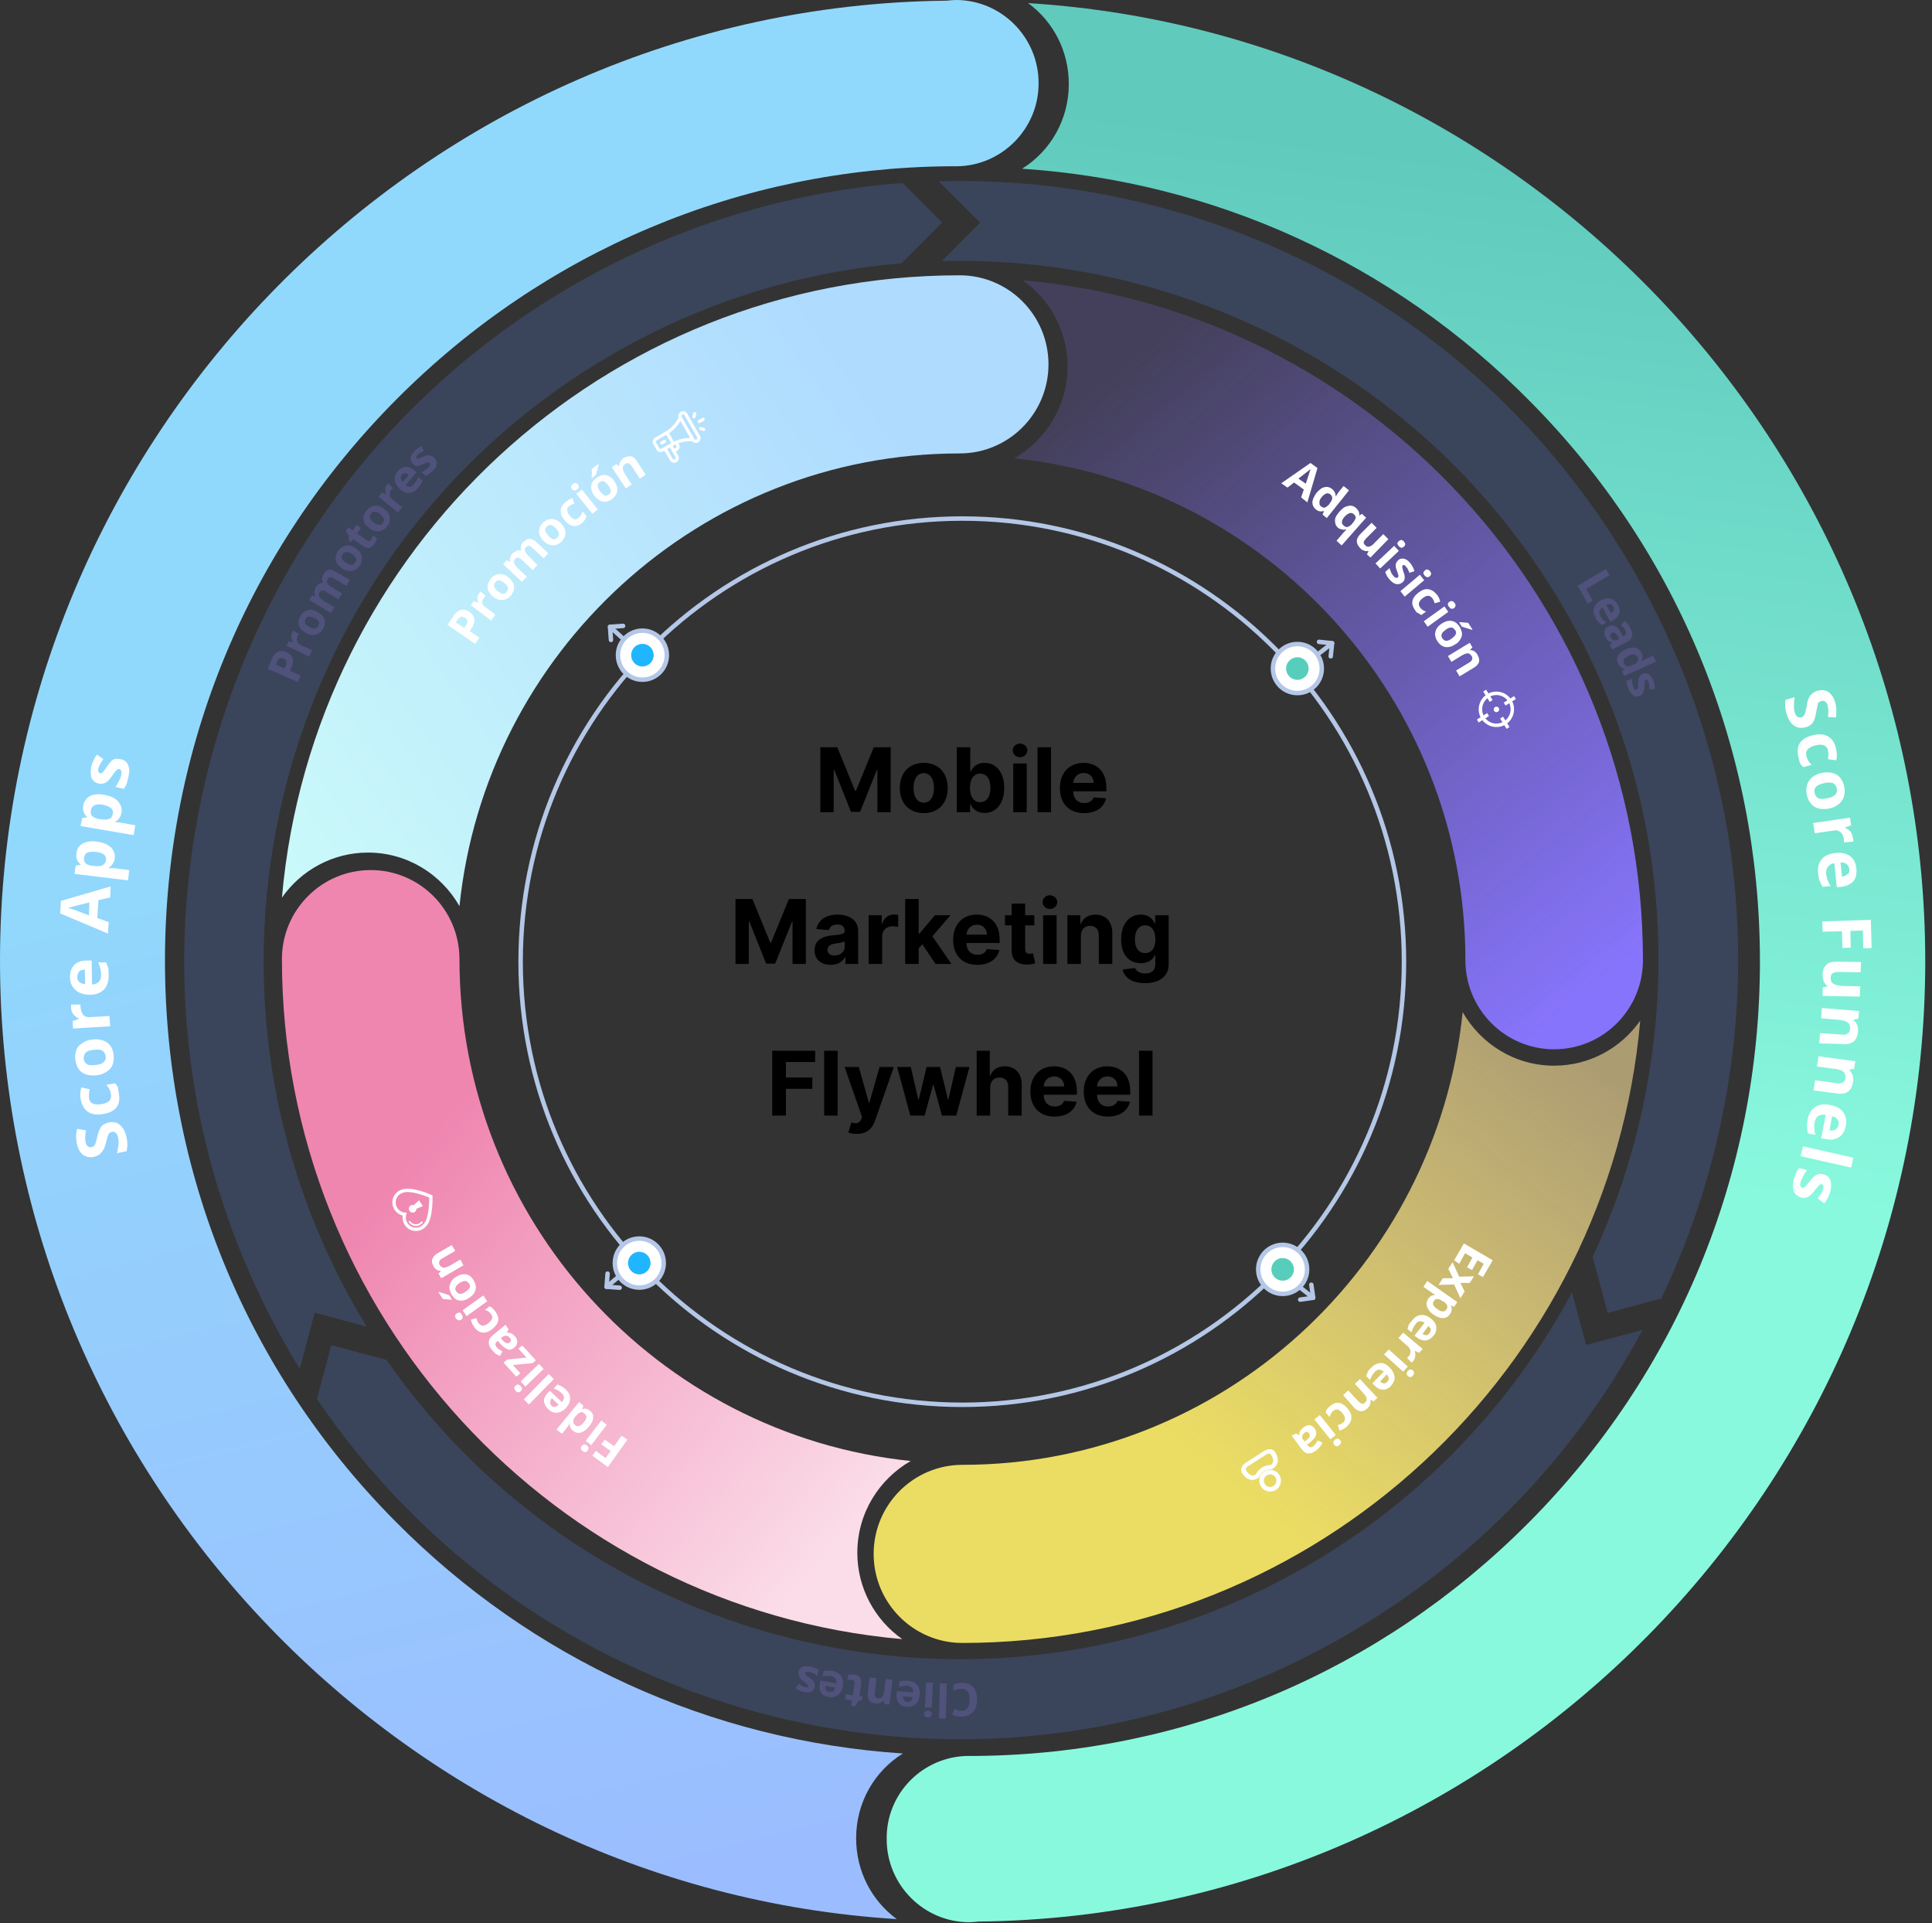 <svg width="433" height="431" viewBox="0 0 433 431" fill="none" xmlns="http://www.w3.org/2000/svg">
<rect x="0" y="0" width="433" height="431" fill="#333333" stroke="none"/>
<g clip-path="url(#clip0)">
<path opacity="0.2" d="M355.487 301.38L352.314 289.626C339.009 314.359 318.991 335.787 293.052 350.847C222.318 391.805 132.542 370.806 86.647 304.748L74.257 301.442L71.023 313.503C94.52 348.032 129.185 372.765 169.832 383.723C214.75 395.785 261.683 389.601 301.963 366.276C330.342 349.807 352.985 326.236 368.121 298.014L355.487 301.38Z" fill="#558DFA"/>
<path opacity="0.2" d="M219.694 49.883L211.089 58.515C266.566 57.045 321.127 85.33 350.788 136.817C377.276 182.795 377.763 236.853 356.952 281.668L360.309 294.218L372.332 290.973C376.971 281.3 380.754 271.076 383.562 260.485C395.585 215.426 389.42 168.346 366.168 127.94C342.915 87.534 305.381 58.637 260.463 46.577C243.924 42.107 227.079 40.148 210.417 40.638L219.694 49.883Z" fill="#558DFA"/>
<path opacity="0.2" d="M64.676 302.544C65.469 303.952 66.324 305.36 67.178 306.768L70.535 294.157L82.192 297.279C81.46 296.055 80.727 294.83 79.995 293.606C36.907 218.732 62.54 122.614 137.242 79.391C157.748 67.514 179.841 60.841 202.057 59.005L211.15 49.883L202.301 41.005C176.546 42.965 151.401 50.678 128.392 63.964C88.112 87.289 59.305 124.94 47.282 169.999C35.259 215.12 41.423 262.199 64.676 302.544Z" fill="#558DFA"/>
<path d="M215.671 314.799C270.341 314.799 314.66 270.341 314.66 215.5C314.66 160.659 270.341 116.201 215.671 116.201C161 116.201 116.681 160.659 116.681 215.5C116.681 270.341 161 314.799 215.671 314.799Z" stroke="#B4C7E7"/>
<path d="M143.978 152.31C147.003 152.31 149.454 149.85 149.454 146.816C149.454 143.783 147.003 141.323 143.978 141.323C140.954 141.323 138.502 143.783 138.502 146.816C138.502 149.85 140.954 152.31 143.978 152.31Z" fill="white" stroke="#B4C7E7"/>
<path d="M143.978 149.352C145.374 149.352 146.505 148.217 146.505 146.816C146.505 145.416 145.374 144.281 143.978 144.281C142.582 144.281 141.45 145.416 141.45 146.816C141.45 148.217 142.582 149.352 143.978 149.352Z" fill="#1FB6FF"/>
<path d="M139.282 142.788L136.722 140.465" stroke="#B4C7E7" stroke-linecap="round" stroke-linejoin="round"/>
<path d="M136.928 143.398L136.722 140.465L139.646 140.258" stroke="#B4C7E7" stroke-linecap="round" stroke-linejoin="round"/>
<path d="M214.392 37.261H213.715C213.413 37.261 213.036 37.261 212.736 37.261H212.51C165.821 37.714 121.994 56.231 88.935 89.41C55.424 123.044 36.975 167.711 36.975 215.327C36.975 262.715 55.274 307.307 88.558 340.864C119.207 371.852 159.27 390.067 202.344 392.939C196.018 396.869 191.876 403.898 191.876 411.909C191.876 419.392 195.415 425.967 200.988 430.048C89.236 423.095 0 329.074 0 215.251C0 97.951 95.11 1.436 212.057 0.151H212.208C212.886 0.076 213.639 0 214.242 0C224.483 0 232.767 8.389 232.767 18.593C232.842 28.796 224.559 37.185 214.392 37.261Z" fill="url(#paint0_linear)"/>
<path d="M217.021 393.484H217.699C218 393.484 218.377 393.484 218.678 393.484H218.904C265.593 393.031 309.42 374.514 342.478 341.335C375.988 307.702 394.438 263.034 394.438 215.419C394.438 168.031 376.139 123.438 342.855 89.881C312.206 58.893 272.144 40.679 229.07 37.807C235.396 33.876 239.538 26.848 239.538 18.836C239.538 11.354 235.998 4.778 230.426 0.697C342.328 7.65 431.488 101.671 431.488 215.419C431.488 332.794 336.379 429.31 219.431 430.594H219.281C218.603 430.67 217.85 430.746 217.248 430.746C207.006 430.746 198.723 422.356 198.723 412.153C198.572 401.874 206.855 393.56 217.021 393.484Z" fill="url(#paint1_linear)"/>
<path d="M290.765 155.306C293.789 155.306 296.241 152.847 296.241 149.813C296.241 146.779 293.789 144.32 290.765 144.32C287.741 144.32 285.289 146.779 285.289 149.813C285.289 152.847 287.741 155.306 290.765 155.306Z" fill="white" stroke="#B4C7E7"/>
<path d="M290.765 152.348C292.161 152.348 293.292 151.213 293.292 149.813C293.292 148.413 292.161 147.278 290.765 147.278C289.369 147.278 288.237 148.413 288.237 149.813C288.237 151.213 289.369 152.348 290.765 152.348Z" fill="#57CEBB"/>
<path d="M295.816 146.272L298.548 144.134" stroke="#B4C7E7" stroke-linecap="round" stroke-linejoin="round"/>
<path d="M295.62 143.832L298.547 144.134L298.246 147.07" stroke="#B4C7E7" stroke-linecap="round" stroke-linejoin="round"/>
<path d="M282.156 285.78C282.888 288.724 285.861 290.515 288.795 289.781C291.729 289.046 293.515 286.065 292.783 283.121C292.051 280.178 289.079 278.387 286.144 279.121C283.21 279.855 281.424 282.837 282.156 285.78Z" fill="white" stroke="#B4C7E7"/>
<path d="M285.017 285.064C285.355 286.423 286.727 287.25 288.081 286.911C289.436 286.572 290.26 285.196 289.922 283.837C289.584 282.479 288.212 281.652 286.858 281.991C285.504 282.33 284.68 283.706 285.017 285.064Z" fill="#57CEBB"/>
<path d="M291.584 288.673L294.313 290.814" stroke="#B4C7E7" stroke-linecap="round" stroke-linejoin="round"/>
<path d="M293.896 287.893L294.313 290.814L291.4 291.233" stroke="#B4C7E7" stroke-linecap="round" stroke-linejoin="round"/>
<path d="M143.128 277.551C140.104 277.635 137.721 280.161 137.805 283.194C137.889 286.226 140.407 288.617 143.43 288.533C146.454 288.449 148.837 285.923 148.753 282.89C148.669 279.857 146.151 277.467 143.128 277.551Z" fill="white" stroke="#B4C7E7"/>
<path d="M143.209 280.508C141.814 280.546 140.714 281.712 140.752 283.112C140.791 284.512 141.953 285.615 143.349 285.576C144.744 285.537 145.844 284.371 145.805 282.972C145.767 281.572 144.604 280.469 143.209 280.508Z" fill="#1FB6FF"/>
<path d="M138.622 286.133L135.95 288.347" stroke="#B4C7E7" stroke-linecap="round" stroke-linejoin="round"/>
<path d="M138.884 288.566L135.95 288.347L136.169 285.403" stroke="#B4C7E7" stroke-linecap="round" stroke-linejoin="round"/>
<path d="M102.976 214.93C102.976 203.91 94.066 194.972 83.081 194.972C72.095 194.972 63.185 203.91 63.185 214.93C63.185 294.702 124.398 360.454 202.213 367.31C196.11 363.025 192.143 355.923 192.143 347.964C192.143 339.148 196.964 331.496 204.105 327.394C147.346 321.517 102.976 273.335 102.976 214.93Z" fill="url(#paint2_linear)"/>
<path d="M215.091 61.692C135.567 61.692 70.02 123.097 63.185 201.155C67.457 195.033 74.536 191.053 82.47 191.053C91.258 191.053 98.888 195.89 102.976 203.053C108.836 146.178 156.867 101.609 215.091 101.609C226.075 101.609 234.986 92.67 234.986 81.65C234.986 70.63 226.075 61.692 215.091 61.692Z" fill="url(#paint3_linear)"/>
<path d="M328.425 215.175C328.425 226.195 337.335 235.133 348.321 235.133C359.306 235.133 368.217 226.195 368.217 215.175C368.217 135.403 307.003 69.651 229.189 62.794C235.291 67.08 239.259 74.181 239.259 82.14C239.259 90.956 234.437 98.609 227.296 102.711C283.994 108.527 328.425 156.769 328.425 215.175Z" fill="url(#paint4_linear)"/>
<path d="M215.701 328.251C204.715 328.251 195.804 337.189 195.804 348.209C195.804 359.229 204.715 368.167 215.701 368.167C295.223 368.167 360.77 306.762 367.606 228.705C363.334 234.827 356.255 238.806 348.32 238.806C339.532 238.806 331.903 233.97 327.814 226.807C321.955 283.743 273.924 328.251 215.701 328.251Z" fill="url(#paint5_linear)"/>
<path d="M91.841 275.517C90.704 274.928 90.054 273.632 90.237 272.39C89.023 272.094 88.057 270.994 87.947 269.727C87.847 268.633 88.35 267.57 89.259 266.955C89.522 266.776 89.81 266.642 90.077 266.568C92.136 265.755 96.526 267.682 96.713 267.764L96.927 267.859L96.935 268.095C96.942 268.297 97.082 273.101 95.584 274.685C95.389 274.937 95.157 275.155 94.898 275.331C93.989 275.947 92.818 276.017 91.841 275.517ZM95.018 274.198C96.044 273.112 96.215 269.814 96.195 268.355C94.852 267.791 91.739 266.715 90.317 267.277C90.089 267.341 89.876 267.441 89.678 267.576C88.996 268.038 88.616 268.837 88.69 269.661C88.724 270.042 88.856 270.409 89.068 270.725C89.445 271.286 90.049 271.647 90.723 271.714L91.171 271.76L91.044 272.192C90.744 273.214 91.231 274.358 92.183 274.85C92.917 275.226 93.798 275.172 94.48 274.71C94.675 274.578 94.847 274.417 95.018 274.198ZM94.272 274.401C94.432 274.293 94.576 274.157 94.698 273.999C94.75 273.933 94.75 273.845 94.706 273.779C94.696 273.764 94.684 273.748 94.666 273.736C94.586 273.671 94.468 273.686 94.407 273.767C94.306 273.895 94.19 274.004 94.063 274.091C93.606 274.401 93.017 274.435 92.525 274.184C92.292 274.065 92.101 273.895 91.956 273.681C91.898 273.595 91.784 273.571 91.697 273.629C91.611 273.687 91.59 273.803 91.648 273.889C91.828 274.157 92.066 274.369 92.354 274.517C92.965 274.832 93.701 274.788 94.272 274.401ZM92.965 271.577C93.204 271.415 93.319 271.15 93.324 270.879L94.772 270.258L93.903 268.966L92.73 270.06C92.494 269.987 92.23 270.006 92.009 270.156C91.616 270.422 91.513 270.955 91.776 271.347C92.041 271.74 92.572 271.843 92.965 271.577Z" fill="white"/>
<path d="M156.86 97.646L154.016 92.684C153.722 92.171 153.066 91.994 152.555 92.289C152.095 92.553 151.916 93.099 152.077 93.567L152.063 93.593C151.403 94.926 150.375 96.022 149.089 96.764L146.82 98.072C146.307 98.368 146.131 99.023 146.426 99.537L147.137 100.778C147.432 101.293 148.085 101.469 148.598 101.173L148.907 100.995L150.152 103.166C150.446 103.68 151.099 103.857 151.612 103.562C152.124 103.267 152.301 102.609 152.007 102.096L151.473 101.166L151.783 100.988C152.295 100.692 152.471 100.037 152.176 99.522L152.055 99.312C153.023 98.96 154.055 98.812 155.095 98.882L155.124 98.883C155.453 99.265 156.016 99.371 156.466 99.111C156.977 98.817 157.154 98.159 156.86 97.646ZM148.243 100.553C148.071 100.652 147.853 100.593 147.756 100.421L147.045 99.181C146.946 99.009 147.005 98.791 147.176 98.692L149.34 97.444L150.407 99.305C150.194 99.427 148.459 100.428 148.243 100.553ZM151.388 102.453C151.486 102.624 151.427 102.843 151.257 102.941C151.086 103.039 150.868 102.98 150.77 102.81L149.526 100.639L150.144 100.282L151.388 102.453ZM150.762 99.925C150.894 99.849 151.091 99.733 151.392 99.589L151.558 99.879C151.656 100.05 151.597 100.268 151.427 100.367L151.118 100.546L150.762 99.925ZM151.035 98.967L149.948 97.069C150.995 96.361 151.86 95.423 152.485 94.32L154.681 98.15C153.415 98.137 152.173 98.416 151.035 98.967ZM156.11 98.491C155.939 98.59 155.722 98.531 155.623 98.359L152.779 93.398C152.681 93.226 152.74 93.007 152.911 92.909C153.082 92.81 153.299 92.87 153.398 93.041L156.242 98.003C156.339 98.173 156.28 98.393 156.11 98.491Z" fill="white"/>
<path d="M149.255 98.731C149.157 98.561 148.939 98.501 148.768 98.599L148.15 98.956C147.979 99.055 147.92 99.273 148.019 99.444C148.116 99.616 148.334 99.675 148.505 99.576L149.124 99.22C149.294 99.122 149.353 98.903 149.255 98.731Z" fill="white"/>
<path d="M155.797 92.369C155.607 92.318 155.411 92.431 155.36 92.622L155.175 93.312C155.123 93.503 155.235 93.699 155.426 93.751C155.616 93.802 155.811 93.689 155.863 93.499L156.049 92.808C156.1 92.617 155.987 92.421 155.797 92.369Z" fill="white"/>
<path d="M157.808 95.878L157.12 95.692C156.929 95.641 156.734 95.753 156.683 95.944C156.631 96.135 156.744 96.331 156.934 96.383L157.623 96.569C157.812 96.62 158.009 96.508 158.06 96.317C158.111 96.126 157.998 95.93 157.808 95.878Z" fill="white"/>
<path d="M157.894 93.787C157.795 93.615 157.577 93.556 157.407 93.655L156.532 94.159C156.361 94.257 156.302 94.476 156.401 94.648C156.498 94.818 156.717 94.878 156.888 94.779L157.762 94.275C157.932 94.176 157.991 93.958 157.894 93.787Z" fill="white"/>
<path d="M335.905 158.642C336.086 158.93 336 159.311 335.712 159.493C335.424 159.675 335.044 159.588 334.864 159.299C334.683 159.01 334.769 158.629 335.057 158.448C335.345 158.266 335.725 158.353 335.905 158.642Z" fill="white"/>
<path d="M337.142 162.5C335.456 163.349 333.39 162.877 332.236 161.379L331.406 161.902L330.997 161.249L331.826 160.726C330.981 159.034 331.452 156.961 332.944 155.804L332.422 154.972L333.073 154.561L333.596 155.393C335.282 154.545 337.348 155.016 338.502 156.514L339.332 155.991L339.741 156.644L338.912 157.167C339.757 158.859 339.286 160.932 337.794 162.089L338.315 162.921L337.665 163.332L337.142 162.5ZM337.382 161.432C338.519 160.507 338.882 158.909 338.256 157.58L337.43 158.103L337.02 157.449L337.847 156.927C336.924 155.787 335.331 155.423 334.008 156.05L334.527 156.88L333.876 157.291L333.356 156.461C332.219 157.386 331.856 158.985 332.481 160.313L333.308 159.791L333.718 160.444L332.891 160.966C333.813 162.106 335.407 162.47 336.73 161.843L336.211 161.013L336.862 160.602L337.382 161.432Z" fill="white"/>
<path d="M283.48 329.955C282.974 330.279 282.651 330.741 282.522 331.329C282.392 331.918 282.49 332.473 282.813 332.981C283.136 333.489 283.597 333.813 284.183 333.943C284.77 334.072 285.324 333.974 285.83 333.651C286.336 333.327 286.659 332.865 286.789 332.276C286.918 331.687 286.82 331.131 286.497 330.624C286.175 330.116 285.714 329.793 285.127 329.663C284.54 329.533 283.986 329.631 283.48 329.955ZM286.269 332.161C286.17 332.612 285.933 332.953 285.544 333.201C285.156 333.449 284.748 333.522 284.298 333.422C283.848 333.322 283.509 333.084 283.261 332.695C283.014 332.305 282.941 331.896 283.041 331.445C283.14 330.993 283.378 330.653 283.766 330.405C284.154 330.156 284.562 330.083 285.012 330.183C285.462 330.283 285.801 330.521 286.049 330.911C286.297 331.3 286.369 331.709 286.269 332.161Z" fill="white" stroke="white" stroke-width="0.5"/>
<path d="M278.862 330.353C278.952 330.47 279.061 330.59 279.185 330.711C279.31 330.834 279.44 330.941 279.571 331.032C279.707 331.126 279.86 331.206 280.029 331.269C280.202 331.335 280.383 331.375 280.565 331.386C280.754 331.397 280.961 331.371 281.18 331.31C281.398 331.247 281.618 331.146 281.835 331.007C281.92 330.952 281.986 330.874 282.094 330.693C282.161 330.581 282.24 330.452 282.329 330.308C282.404 330.185 282.521 330.04 282.675 329.879C282.825 329.72 282.992 329.582 283.171 329.468C283.35 329.353 283.545 329.26 283.752 329.189C283.962 329.117 284.143 329.073 284.285 329.056C284.451 329.036 284.601 329.019 284.732 329.005C284.941 328.982 285.041 328.956 285.126 328.902C285.342 328.763 285.528 328.605 285.675 328.434C285.823 328.261 285.934 328.083 286.004 327.906C286.07 327.736 286.111 327.556 286.124 327.369C286.137 327.19 286.131 327.017 286.103 326.853C286.076 326.695 286.033 326.532 285.976 326.367C285.918 326.203 285.855 326.053 285.788 325.922C285.722 325.794 285.647 325.664 285.566 325.536C285.355 325.204 285.046 325.024 284.647 325.001C284.253 324.977 283.833 325.107 283.399 325.385L279.383 327.954C278.949 328.232 278.656 328.559 278.51 328.927C278.363 329.299 278.395 329.657 278.606 329.989C278.688 330.116 278.773 330.239 278.862 330.353ZM279.019 328.981C279.115 328.738 279.311 328.524 279.619 328.326L283.636 325.757C283.945 325.56 284.221 325.471 284.481 325.486C284.736 325.501 284.931 325.62 285.077 325.849C285.153 325.968 285.223 326.089 285.284 326.208C285.344 326.325 285.401 326.46 285.453 326.608C285.504 326.755 285.542 326.9 285.565 327.038C285.587 327.17 285.593 327.311 285.582 327.457C285.572 327.597 285.542 327.73 285.494 327.852C285.449 327.967 285.375 328.085 285.275 328.202C285.182 328.31 285.064 328.413 284.926 328.505C284.904 328.509 284.865 328.516 284.8 328.523C284.668 328.537 284.516 328.554 284.348 328.574C284.159 328.596 283.934 328.652 283.677 328.739C283.414 328.828 283.164 328.948 282.934 329.096C282.704 329.243 282.49 329.419 282.299 329.62C282.111 329.817 281.966 330 281.866 330.162C281.775 330.31 281.698 330.438 281.629 330.552C281.595 330.607 281.573 330.64 281.56 330.658C281.418 330.745 281.276 330.809 281.139 330.848C280.991 330.89 280.854 330.907 280.731 330.9C280.6 330.892 280.467 330.863 280.336 330.814C280.199 330.762 280.074 330.697 279.965 330.621C279.849 330.541 279.736 330.446 279.624 330.338C279.511 330.228 279.413 330.12 279.333 330.015C279.251 329.909 279.171 329.795 279.095 329.676C278.95 329.447 278.924 329.22 279.019 328.981Z" fill="white" stroke="white" stroke-width="0.5"/>
<path d="M291.604 111.453L292.215 109.701L290.033 108.124L288.549 109.264L287.153 108.3L293.699 103.746L295.27 104.884L293.001 112.592L291.604 111.453ZM292.651 108.387C293.175 106.811 293.524 105.848 293.524 105.673C293.612 105.497 293.699 105.322 293.699 105.147C293.35 105.41 292.477 106.111 290.993 107.249L292.651 108.387Z" fill="white"/>
<path d="M294.921 114.168C294.398 113.73 294.136 113.204 294.136 112.592C294.136 111.978 294.485 111.278 295.009 110.49C295.619 109.789 296.23 109.264 296.841 109.176C297.453 109.001 298.063 109.176 298.587 109.614C299.111 110.051 299.373 110.665 299.373 111.278C299.547 110.928 299.809 110.577 299.983 110.314L301.118 108.913L302.34 109.876L297.365 116.095L296.405 115.307L296.754 114.518H296.667C296.056 114.693 295.445 114.606 294.921 114.168ZM296.056 113.467C296.405 113.73 296.667 113.818 296.929 113.73C297.191 113.643 297.539 113.38 297.889 113.029L297.976 112.854C298.325 112.417 298.587 111.978 298.587 111.628C298.587 111.278 298.412 111.015 298.15 110.753C297.889 110.577 297.539 110.49 297.277 110.577C297.016 110.665 296.58 110.928 296.23 111.365C295.881 111.803 295.707 112.154 295.707 112.504C295.707 113.029 295.794 113.292 296.056 113.467Z" fill="white"/>
<path d="M299.895 118.284C299.372 117.846 299.198 117.321 299.198 116.62C299.198 115.92 299.634 115.307 300.245 114.606C300.856 113.905 301.467 113.467 302.165 113.38C302.776 113.204 303.387 113.38 303.911 113.818C304.173 114.081 304.347 114.344 304.521 114.606C304.609 114.868 304.696 115.219 304.609 115.569L305.22 115.131L306.18 116.008L300.681 122.226L299.547 121.174L301.118 119.336C301.292 119.16 301.467 118.985 301.729 118.722L301.641 118.635C301.292 118.722 301.03 118.722 300.768 118.635C300.507 118.547 300.157 118.547 299.895 118.284ZM301.118 117.759C301.38 118.021 301.729 118.109 301.991 118.109C302.253 118.021 302.601 117.846 303.038 117.409L303.125 117.234C303.562 116.795 303.736 116.357 303.823 116.095C303.911 115.832 303.736 115.482 303.387 115.219C302.863 114.693 302.165 114.956 301.38 115.745C301.03 116.182 300.768 116.532 300.768 116.883C300.681 117.234 300.856 117.496 301.118 117.759Z" fill="white"/>
<path d="M306.355 124.24L306.704 123.539L306.617 123.452C306.355 123.539 306.005 123.539 305.656 123.364C305.308 123.276 305.046 123.101 304.784 122.751C304.347 122.313 304.085 121.788 304.085 121.262C304.085 120.737 304.347 120.299 304.784 119.773L307.402 117.146L308.537 118.284L306.18 120.649C305.918 120.912 305.744 121.174 305.656 121.437C305.569 121.7 305.744 121.963 305.918 122.138C306.267 122.489 306.529 122.576 306.878 122.489C307.228 122.401 307.664 122.138 308.1 121.612L310.02 119.685L311.155 120.825L307.14 124.94L306.355 124.24Z" fill="white"/>
<path d="M309.322 127.393L308.275 126.254L312.465 122.313L313.512 123.452L309.322 127.393ZM313.512 121.262C313.861 120.912 314.297 120.912 314.647 121.349C314.995 121.788 315.083 122.138 314.647 122.489C314.472 122.664 314.297 122.751 314.123 122.751C313.948 122.751 313.774 122.664 313.512 122.401C313.075 121.963 313.075 121.612 313.512 121.262Z" fill="white"/>
<path d="M314.384 130.458C313.948 130.809 313.511 130.983 312.987 130.896C312.464 130.809 311.94 130.458 311.416 129.845C311.155 129.494 310.893 129.232 310.805 128.97C310.631 128.707 310.543 128.444 310.456 128.181L311.416 127.306C311.504 127.655 311.678 127.918 311.766 128.269C311.94 128.619 312.114 128.882 312.289 129.057C312.638 129.494 312.987 129.582 313.249 129.407C313.337 129.319 313.424 129.232 313.424 129.145C313.424 129.057 313.424 128.882 313.337 128.707C313.249 128.531 313.249 128.269 313.075 127.918C312.9 127.481 312.813 127.13 312.813 126.867C312.813 126.605 312.813 126.342 312.9 126.166C312.987 125.991 313.162 125.729 313.337 125.554C313.686 125.203 314.122 125.116 314.646 125.203C315.169 125.291 315.606 125.642 316.042 126.166C316.478 126.692 316.828 127.306 317.002 128.006L315.868 128.356C315.78 128.093 315.693 127.83 315.519 127.568C315.431 127.306 315.257 127.13 315.082 126.955C314.82 126.605 314.558 126.517 314.384 126.692C314.296 126.78 314.21 126.955 314.296 127.13C314.296 127.306 314.384 127.655 314.558 128.181C314.733 128.619 314.82 128.97 314.82 129.232C314.82 129.494 314.82 129.757 314.733 129.933C314.733 130.02 314.558 130.283 314.384 130.458Z" fill="white"/>
<path d="M314.821 133.699L313.86 132.473L318.224 128.794L319.185 130.02L314.821 133.699ZM319.359 127.83C319.708 127.481 320.145 127.568 320.494 128.006C320.843 128.444 320.842 128.794 320.406 129.145C320.232 129.32 320.057 129.407 319.795 129.32C319.533 129.232 319.447 129.145 319.271 128.97C318.922 128.531 318.923 128.181 319.359 127.83Z" fill="white"/>
<path d="M317.177 136.764C316.13 135.363 316.305 134.049 317.876 132.823C318.661 132.21 319.359 131.947 320.058 132.035C320.756 132.122 321.367 132.473 321.978 133.173C322.414 133.699 322.676 134.224 322.764 134.837L321.541 135.188C321.454 134.925 321.367 134.662 321.279 134.487C321.192 134.312 321.105 134.137 320.93 133.962C320.406 133.348 319.709 133.348 318.836 134.049C317.963 134.75 317.788 135.363 318.225 136.063C318.4 136.326 318.574 136.501 318.836 136.677C319.097 136.852 319.273 136.939 319.621 137.027L318.574 137.815C318.312 137.727 318.05 137.552 317.876 137.378C317.614 137.378 317.352 137.115 317.177 136.764Z" fill="white"/>
<path d="M319.971 140.443L319.098 139.216L323.723 135.889L324.596 137.115L319.971 140.443ZM324.858 134.837C325.294 134.574 325.644 134.662 325.993 135.1C326.342 135.538 326.255 135.976 325.905 136.238C325.731 136.414 325.556 136.414 325.294 136.414C325.12 136.414 324.946 136.238 324.771 135.976C324.335 135.538 324.422 135.188 324.858 134.837Z" fill="white"/>
<path d="M326.167 144.383C325.382 144.909 324.684 145.084 323.985 144.997C323.287 144.909 322.676 144.471 322.153 143.683C321.803 143.245 321.716 142.719 321.629 142.282C321.629 141.756 321.716 141.318 321.978 140.88C322.24 140.443 322.589 140.092 323.112 139.742C323.898 139.216 324.596 139.042 325.294 139.129C325.993 139.216 326.604 139.654 327.128 140.443C327.39 140.88 327.564 141.406 327.651 141.844C327.738 142.282 327.564 142.807 327.302 143.245C327.04 143.683 326.691 144.121 326.167 144.383ZM323.985 141.143C323.549 141.493 323.2 141.756 323.112 142.107C323.026 142.457 323.026 142.719 323.287 143.07C323.549 143.42 323.811 143.596 324.16 143.596C324.509 143.596 324.946 143.42 325.382 143.07C325.818 142.719 326.167 142.457 326.255 142.107C326.429 141.756 326.342 141.493 326.08 141.143C325.818 140.793 325.556 140.618 325.208 140.618C324.858 140.618 324.422 140.793 323.985 141.143ZM327.04 139.479L327.128 139.391C328 139.479 328.699 139.566 329.048 139.566L330.008 141.055L329.92 141.143C329.658 141.055 329.31 140.968 328.786 140.793C328.262 140.618 327.826 140.53 327.564 140.355L327.04 139.479Z" fill="white"/>
<path d="M327.126 151.565L326.341 150.252L329.221 148.5C329.57 148.325 329.832 148.062 329.92 147.799C330.007 147.536 330.007 147.274 329.832 147.011C329.57 146.661 329.308 146.398 328.959 146.398C328.611 146.398 328.174 146.573 327.563 146.924L325.294 148.325L324.508 147.011L329.396 144.034L330.007 145.084L329.484 145.61L329.57 145.698C329.92 145.698 330.181 145.785 330.443 145.96C330.705 146.135 330.967 146.398 331.141 146.749C331.49 147.362 331.578 147.887 331.49 148.325C331.316 148.851 330.967 149.2 330.443 149.551L327.126 151.565Z" fill="white"/>
<path d="M325.905 282.412L328.087 278.647L334.546 282.412L332.364 286.178L331.229 285.566L332.538 283.201L331.141 282.412L329.92 284.602L328.785 283.989L330.007 281.8L328.349 280.836L327.039 283.201L325.905 282.412Z" fill="white"/>
<path d="M327.039 286.091L330.356 286.003L329.396 287.492H327.301L328.261 289.419L327.301 290.908L325.905 287.843L322.413 287.93L323.374 286.441H325.643L324.595 284.339L325.556 282.85L327.039 286.091Z" fill="white"/>
<path d="M320.058 291.083C320.407 290.557 320.93 290.208 321.541 290.208L321.629 290.12C321.192 289.857 320.93 289.769 320.93 289.682L319.01 288.368L319.883 287.054L326.604 291.784L325.905 292.835L325.208 292.572V292.659C325.469 293.273 325.382 293.885 324.946 294.499C324.596 295.024 324.073 295.374 323.374 295.374C322.764 295.374 322.065 295.112 321.28 294.586C320.756 294.236 320.407 293.885 320.145 293.448C319.883 293.01 319.709 292.659 319.709 292.221C319.709 291.872 319.796 291.521 320.058 291.083ZM324.16 293.448C324.422 293.097 324.422 292.835 324.335 292.572C324.247 292.309 323.985 291.959 323.549 291.696L323.374 291.609C322.85 291.258 322.502 291.083 322.153 291.083C321.803 291.083 321.541 291.258 321.367 291.521C320.93 292.134 321.192 292.747 322.153 293.36C322.589 293.71 323.026 293.885 323.374 293.885C323.636 293.885 323.985 293.71 324.16 293.448Z" fill="white"/>
<path d="M316.479 295.9C317.003 295.2 317.701 294.762 318.399 294.674C319.097 294.586 319.883 294.849 320.581 295.375C321.367 295.988 321.803 296.601 321.89 297.301C321.977 298.002 321.803 298.702 321.279 299.316C320.756 299.929 320.232 300.279 319.533 300.366C318.923 300.454 318.224 300.192 317.614 299.754L317.003 299.316L319.271 296.426C318.923 296.163 318.574 296.075 318.224 296.075C317.876 296.075 317.526 296.338 317.265 296.689C317.09 296.951 316.915 297.213 316.741 297.564C316.566 297.827 316.479 298.177 316.392 298.528L315.432 297.827C315.519 297.564 315.606 297.213 315.694 296.951C315.78 296.689 316.217 296.25 316.479 295.9ZM320.406 298.702C320.581 298.44 320.668 298.177 320.668 297.915C320.581 297.652 320.406 297.389 320.144 297.126L318.835 298.878C319.185 299.14 319.447 299.228 319.708 299.228C319.97 299.14 320.232 298.965 320.406 298.702Z" fill="white"/>
<path d="M316.741 305.009C316.566 305.184 316.479 305.271 316.392 305.358L315.344 304.308C315.432 304.22 315.606 304.133 315.694 303.957C316.042 303.607 316.13 303.17 316.13 302.819C316.13 302.469 315.956 302.118 315.606 301.768L313.424 299.842L314.471 298.615L318.835 302.293L318.05 303.17L317.177 302.731L317.089 302.819C317.177 303.17 317.265 303.52 317.177 303.87C317.089 304.396 317.003 304.658 316.741 305.009Z" fill="white"/>
<path d="M310.195 303.519L311.242 302.381L315.519 306.235L314.472 307.373L310.195 303.519ZM316.654 307.11C317.003 307.461 317.003 307.811 316.654 308.249C316.304 308.687 315.868 308.687 315.519 308.336C315.345 308.162 315.257 307.987 315.257 307.811C315.257 307.636 315.345 307.373 315.519 307.198C315.868 306.847 316.304 306.76 316.654 307.11Z" fill="white"/>
<path d="M307.314 306.498C307.926 305.797 308.624 305.534 309.322 305.446C310.02 305.359 310.719 305.709 311.417 306.41C312.115 307.11 312.464 307.811 312.551 308.512C312.639 309.212 312.29 309.914 311.766 310.526C311.242 311.139 310.631 311.402 309.933 311.402C309.322 311.402 308.711 311.139 308.1 310.526L307.576 310.001L310.108 307.373C309.758 307.11 309.41 306.935 309.06 306.935C308.711 306.935 308.362 307.11 308.1 307.461C307.838 307.724 307.664 307.987 307.49 308.249C307.314 308.512 307.228 308.862 307.053 309.212L306.18 308.337C306.267 308.074 306.442 307.724 306.529 307.461C306.617 307.198 306.966 306.761 307.314 306.498ZM310.893 309.651C311.155 309.388 311.242 309.125 311.242 308.862C311.242 308.599 311.068 308.337 310.806 307.987L309.322 309.563C309.584 309.826 309.846 310.001 310.195 310.001C310.457 310.001 310.719 309.914 310.893 309.651Z" fill="white"/>
<path d="M301.03 312.628L302.165 311.577L304.434 314.029C304.696 314.292 304.958 314.467 305.22 314.555C305.482 314.643 305.744 314.555 305.918 314.292C306.267 314.029 306.354 313.679 306.267 313.328C306.18 312.979 305.918 312.541 305.482 312.102L303.648 310.088L304.783 309.037L308.711 313.241L307.838 314.029L307.227 313.679L307.14 313.766C307.227 314.117 307.14 314.38 307.053 314.73C306.965 315.08 306.703 315.343 306.442 315.606C305.918 316.044 305.482 316.307 304.958 316.219C304.434 316.219 303.998 315.956 303.474 315.43L301.03 312.628Z" fill="white"/>
<path d="M298.063 315.081C299.459 313.942 300.768 314.117 301.991 315.606C302.601 316.307 302.95 317.095 302.863 317.796C302.863 318.496 302.427 319.109 301.816 319.723C301.292 320.16 300.768 320.423 300.245 320.598L299.809 319.372C300.071 319.284 300.245 319.197 300.507 319.109C300.681 319.022 300.856 318.934 301.03 318.759C301.641 318.234 301.554 317.533 300.856 316.657C300.157 315.781 299.459 315.606 298.848 316.132C298.586 316.307 298.412 316.57 298.325 316.745C298.15 317.007 298.063 317.27 297.975 317.533L297.103 316.482C297.19 316.219 297.277 315.956 297.452 315.693C297.539 315.606 297.801 315.343 298.063 315.081Z" fill="white"/>
<path d="M294.572 318.059L295.794 317.095L299.372 321.562L298.15 322.525L294.572 318.059ZM300.332 322.7C300.682 323.138 300.594 323.488 300.158 323.838C299.721 324.189 299.372 324.189 299.023 323.751C298.848 323.576 298.848 323.4 298.848 323.138C298.848 322.963 299.023 322.788 299.198 322.613C299.634 322.262 300.071 322.35 300.332 322.7Z" fill="white"/>
<path d="M290.47 321.211L291.167 321.649C291.167 321.211 291.255 320.861 291.429 320.598C291.604 320.335 291.866 320.072 292.215 319.81C292.652 319.46 293.088 319.372 293.524 319.372C293.961 319.46 294.397 319.723 294.658 320.16C295.008 320.686 295.095 321.124 294.92 321.649C294.746 322.174 294.31 322.613 293.699 323.138L292.913 323.751L293.088 323.926C293.437 324.364 293.873 324.452 294.31 324.101C294.658 323.838 295.008 323.4 295.357 322.788L296.404 323.313C296.055 324.014 295.619 324.539 294.92 325.064C294.31 325.502 293.699 325.765 293.175 325.678C292.652 325.678 292.215 325.327 291.779 324.802L289.509 321.736L290.47 321.211ZM292.39 323.051L292.826 322.7C293.175 322.437 293.437 322.174 293.524 321.911C293.611 321.649 293.524 321.387 293.349 321.124C293.088 320.773 292.738 320.773 292.39 321.036C292.128 321.211 291.953 321.474 291.866 321.824C291.779 322.087 291.866 322.437 292.128 322.7L292.39 323.051Z" fill="white"/>
<path d="M139.302 321.737L140.611 322.613L136.247 328.743L132.756 326.204L133.541 325.152L135.723 326.729L136.858 325.152L134.763 323.663L135.549 322.613L137.643 324.101L139.302 321.737Z" fill="white"/>
<path d="M131.708 325.064C131.359 325.503 131.01 325.503 130.573 325.152C130.137 324.802 130.049 324.452 130.399 324.014C130.573 323.838 130.748 323.751 130.922 323.663C131.097 323.663 131.359 323.751 131.533 323.926C131.969 324.277 131.969 324.627 131.708 325.064ZM134.763 318.321L135.985 319.284L132.493 323.838L131.272 322.875L134.763 318.321Z" fill="white"/>
<path d="M132.231 316.132C132.755 316.57 133.017 317.095 132.93 317.708C132.93 318.321 132.58 319.022 131.969 319.723C131.359 320.423 130.748 320.861 130.137 321.036C129.525 321.211 128.915 321.036 128.391 320.598C127.867 320.161 127.605 319.547 127.693 318.934C127.519 319.284 127.257 319.635 127.082 319.898L125.948 321.299L124.725 320.335L129.787 314.205L130.748 314.993L130.486 315.781H130.573C131.097 315.518 131.707 315.693 132.231 316.132ZM131.01 316.745C130.66 316.482 130.398 316.395 130.137 316.482C129.875 316.57 129.525 316.745 129.177 317.182L129.089 317.27C128.653 317.708 128.478 318.146 128.478 318.496C128.478 318.846 128.566 319.109 128.915 319.372C129.177 319.635 129.525 319.635 129.787 319.547C130.137 319.46 130.486 319.197 130.835 318.759C131.184 318.321 131.359 317.971 131.446 317.62C131.446 317.27 131.271 317.007 131.01 316.745Z" fill="white"/>
<path d="M126.733 311.315C127.432 311.927 127.78 312.628 127.78 313.329C127.78 314.029 127.519 314.73 126.908 315.431C126.297 316.132 125.598 316.482 124.901 316.57C124.202 316.657 123.504 316.395 122.893 315.781C122.282 315.255 122.02 314.643 121.933 314.029C121.846 313.416 122.195 312.803 122.719 312.19L123.242 311.665L125.948 314.205C126.21 313.854 126.384 313.504 126.384 313.154C126.384 312.803 126.21 312.453 125.86 312.19C125.598 311.927 125.337 311.752 125.075 311.578C124.813 311.402 124.464 311.315 124.115 311.139L124.901 310.263C125.162 310.351 125.512 310.438 125.774 310.614C126.122 310.789 126.384 311.052 126.733 311.315ZM123.592 314.993C123.853 315.255 124.115 315.343 124.377 315.255C124.639 315.168 124.901 315.08 125.25 314.818L123.678 313.329C123.416 313.591 123.33 313.942 123.33 314.205C123.242 314.555 123.416 314.818 123.592 314.993Z" fill="white"/>
<path d="M122.98 307.899L124.114 309.037L118.529 314.73L117.394 313.592L122.98 307.899Z" fill="white"/>
<path d="M116.696 311.753C116.347 312.102 115.91 312.102 115.562 311.665C115.212 311.227 115.125 310.876 115.562 310.526C115.736 310.351 115.91 310.263 116.085 310.263C116.259 310.263 116.434 310.351 116.696 310.614C117.045 311.052 117.132 311.402 116.696 311.753ZM120.798 305.621L121.846 306.761L117.744 310.701L116.696 309.563L120.798 305.621Z" fill="white"/>
<path d="M117.045 301.506L120.1 304.834L119.402 305.446L114.95 305.884L116.609 307.724L115.736 308.511L112.856 305.358L113.641 304.658L118.005 304.22L116.173 302.206L117.045 301.506Z" fill="white"/>
<path d="M113.991 297.914L113.554 298.615C113.991 298.615 114.339 298.702 114.601 298.79C114.863 298.965 115.125 299.14 115.474 299.491C115.823 299.929 115.997 300.366 115.911 300.804C115.911 301.243 115.649 301.681 115.212 302.03C114.776 302.381 114.252 302.556 113.815 302.381C113.379 302.206 112.768 301.856 112.245 301.243L111.547 300.454L111.372 300.629C110.936 300.98 110.936 301.418 111.285 301.855C111.547 302.206 111.983 302.556 112.594 302.819L112.07 303.87C111.372 303.607 110.761 303.17 110.237 302.469C109.713 301.856 109.539 301.33 109.539 300.804C109.539 300.279 109.801 299.754 110.324 299.316L113.292 296.864L113.991 297.914ZM112.245 299.929L112.681 300.366C112.943 300.717 113.292 300.892 113.554 300.98C113.815 301.067 114.077 300.98 114.252 300.804C114.601 300.542 114.601 300.192 114.252 299.754C113.991 299.491 113.729 299.316 113.467 299.316C113.205 299.316 112.856 299.403 112.594 299.579L112.245 299.929Z" fill="white"/>
<path d="M111.023 293.885C112.07 295.287 111.896 296.601 110.324 297.827C109.539 298.44 108.841 298.703 108.142 298.615C107.445 298.528 106.833 298.177 106.31 297.389C105.874 296.864 105.699 296.338 105.524 295.725L106.746 295.375C106.833 295.637 106.921 295.9 107.008 296.075C107.095 296.25 107.183 296.513 107.357 296.601C107.881 297.213 108.579 297.213 109.452 296.513C110.324 295.812 110.586 295.2 110.063 294.499C109.888 294.236 109.714 294.061 109.452 293.885C109.19 293.71 109.015 293.623 108.666 293.536L109.714 292.747C109.976 292.835 110.238 293.01 110.412 293.185C110.586 293.36 110.848 293.623 111.023 293.885Z" fill="white"/>
<path d="M103.342 295.725C102.905 295.988 102.556 295.9 102.208 295.462C101.858 295.025 101.946 294.586 102.382 294.323C102.556 294.148 102.731 294.148 102.993 294.148C103.255 294.148 103.342 294.323 103.517 294.586C103.778 295.112 103.778 295.462 103.342 295.725ZM108.317 290.295L109.19 291.609L104.564 294.937L103.691 293.623L108.317 290.295Z" fill="white"/>
<path d="M101.248 291.171L101.161 291.258C100.288 291.171 99.59 291.083 99.24 291.083L98.28 289.594L98.367 289.507C98.629 289.594 98.979 289.682 99.502 289.857C100.026 290.032 100.462 290.12 100.724 290.295L101.248 291.171ZM102.12 286.178C102.906 285.653 103.604 285.478 104.39 285.566C105.088 285.653 105.699 286.091 106.136 286.88C106.398 287.317 106.572 287.843 106.659 288.281C106.659 288.806 106.572 289.244 106.31 289.682C106.048 290.12 105.699 290.47 105.175 290.82C104.39 291.346 103.692 291.521 102.993 291.434C102.295 291.346 101.684 290.908 101.248 290.12C100.986 289.682 100.811 289.156 100.724 288.719C100.724 288.193 100.811 287.755 101.073 287.317C101.248 286.88 101.597 286.529 102.12 286.178ZM104.302 289.507C104.739 289.156 105.088 288.894 105.263 288.544C105.437 288.193 105.35 287.93 105.088 287.58C104.826 287.23 104.564 287.055 104.216 287.055C103.866 287.055 103.43 287.23 102.993 287.492C102.557 287.843 102.208 288.105 102.12 288.456C101.946 288.806 102.034 289.068 102.295 289.419C102.557 289.769 102.819 289.945 103.168 289.945C103.43 289.945 103.779 289.857 104.302 289.507Z" fill="white"/>
<path d="M101.248 278.997L102.034 280.311L99.153 281.975C98.803 282.15 98.541 282.412 98.455 282.675C98.367 282.938 98.367 283.201 98.541 283.464C98.803 283.814 99.066 284.076 99.414 284.076C99.764 284.076 100.2 283.902 100.811 283.639L103.167 282.238L103.866 283.551L98.891 286.441L98.28 285.391L98.803 284.865L98.717 284.777C98.367 284.777 98.105 284.69 97.844 284.514C97.582 284.339 97.32 284.076 97.145 283.727C96.796 283.113 96.709 282.587 96.883 282.15C97.058 281.712 97.407 281.274 97.931 280.923L101.248 278.997Z" fill="white"/>
<path d="M105.175 137.115C105.874 137.552 106.222 138.165 106.31 138.779C106.398 139.479 106.136 140.18 105.612 140.88L105.263 141.406L107.445 142.895L106.484 144.296L100.288 140.005L101.684 137.99C102.12 137.29 102.731 136.852 103.255 136.676C103.866 136.501 104.477 136.676 105.175 137.115ZM104.04 140.705L104.302 140.268C104.652 139.917 104.739 139.566 104.739 139.216C104.739 138.866 104.564 138.691 104.216 138.428C103.866 138.253 103.604 138.165 103.343 138.253C103.081 138.341 102.819 138.516 102.557 138.866L102.12 139.479L104.04 140.705Z" fill="white"/>
<path d="M107.357 132.998C107.445 132.823 107.619 132.735 107.706 132.56L108.841 133.524C108.754 133.611 108.666 133.699 108.492 133.874C108.23 134.311 108.056 134.662 108.056 135.012C108.056 135.363 108.318 135.713 108.666 135.975L111.023 137.727L110.063 139.041L105.524 135.626L106.222 134.662L107.095 135.1L107.183 135.012C107.008 134.662 107.008 134.311 107.008 133.962C107.008 133.611 107.183 133.261 107.357 132.998Z" fill="white"/>
<path d="M113.991 129.407C114.689 130.02 115.125 130.634 115.212 131.334C115.3 132.035 115.038 132.735 114.515 133.436C114.165 133.874 113.729 134.137 113.292 134.312C112.856 134.487 112.333 134.487 111.896 134.399C111.46 134.312 110.936 134.049 110.499 133.699C109.801 133.085 109.365 132.473 109.278 131.772C109.19 131.071 109.452 130.371 109.975 129.67C110.325 129.232 110.761 128.97 111.198 128.794C111.634 128.619 112.157 128.619 112.594 128.707C113.118 128.794 113.554 129.057 113.991 129.407ZM111.547 132.473C111.983 132.823 112.333 132.998 112.681 133.085C113.03 133.085 113.292 132.998 113.554 132.648C113.816 132.298 113.903 132.035 113.816 131.684C113.729 131.334 113.467 130.984 113.03 130.634C112.594 130.283 112.245 130.108 111.896 130.02C111.547 130.02 111.285 130.108 111.023 130.458C110.761 130.809 110.674 131.071 110.761 131.421C110.761 131.772 111.11 132.122 111.547 132.473Z" fill="white"/>
<path d="M120.449 126.604L119.402 127.743L116.958 125.466C116.696 125.203 116.347 125.028 116.172 124.94C115.91 124.94 115.736 125.028 115.474 125.203C115.212 125.466 115.125 125.817 115.212 126.166C115.3 126.517 115.562 126.867 116.085 127.393L118.092 129.232L116.958 130.371L112.768 126.429L113.554 125.554L114.253 125.904L114.339 125.817C114.253 125.554 114.253 125.203 114.339 124.94C114.427 124.59 114.601 124.328 114.863 124.065C115.474 123.452 116.085 123.189 116.696 123.364L116.783 123.276C116.696 123.013 116.696 122.664 116.783 122.313C116.871 121.963 117.045 121.7 117.307 121.437C117.744 121 118.18 120.737 118.703 120.737C119.14 120.737 119.664 121 120.187 121.437L122.893 123.977L121.846 125.116L119.402 122.838C119.14 122.576 118.791 122.401 118.616 122.313C118.441 122.226 118.18 122.401 117.918 122.576C117.656 122.838 117.568 123.189 117.656 123.452C117.744 123.802 118.005 124.153 118.441 124.59L120.449 126.604Z" fill="white"/>
<path d="M125.773 117.321C126.384 118.021 126.733 118.722 126.733 119.423C126.733 120.124 126.384 120.825 125.773 121.437C125.337 121.788 124.9 122.051 124.464 122.138C124.027 122.226 123.503 122.226 123.067 122.051C122.631 121.875 122.194 121.612 121.758 121.174C121.147 120.474 120.798 119.773 120.798 119.073C120.798 118.372 121.147 117.672 121.758 117.058C122.194 116.708 122.631 116.445 123.067 116.357C123.503 116.27 124.027 116.27 124.464 116.445C124.9 116.62 125.424 116.883 125.773 117.321ZM122.893 120.036C123.242 120.474 123.679 120.737 123.94 120.825C124.289 120.912 124.551 120.825 124.9 120.474C125.162 120.211 125.337 119.861 125.249 119.51C125.162 119.161 124.988 118.81 124.551 118.372C124.202 117.934 123.765 117.672 123.503 117.672C123.155 117.584 122.893 117.672 122.544 118.021C122.282 118.284 122.107 118.635 122.194 118.985C122.282 119.248 122.544 119.598 122.893 120.036Z" fill="white"/>
<path d="M130.486 117.146C129.177 118.284 127.868 118.109 126.558 116.62C125.948 115.92 125.599 115.131 125.686 114.431C125.686 113.73 126.035 113.117 126.733 112.504C127.257 112.066 127.781 111.803 128.304 111.628L128.74 112.854C128.478 112.941 128.304 113.029 128.042 113.117C127.868 113.204 127.693 113.292 127.519 113.467C126.908 113.993 126.995 114.693 127.693 115.569C128.392 116.445 129.09 116.62 129.701 116.007C129.963 115.832 130.137 115.569 130.224 115.394C130.312 115.219 130.486 114.868 130.574 114.605L131.446 115.657C131.359 115.92 131.272 116.182 131.097 116.445C130.922 116.708 130.836 116.883 130.486 117.146Z" fill="white"/>
<path d="M128.218 109.613C127.868 109.176 127.956 108.826 128.392 108.475C128.828 108.125 129.177 108.125 129.527 108.563C129.701 108.738 129.701 108.913 129.701 109.176C129.701 109.351 129.527 109.526 129.352 109.701C128.916 109.964 128.48 109.964 128.218 109.613ZM133.977 114.168L132.756 115.131L129.177 110.665L130.4 109.701L133.977 114.168Z" fill="white"/>
<path d="M137.643 107.775C138.167 108.563 138.429 109.264 138.341 109.964C138.254 110.665 137.905 111.277 137.207 111.803C136.771 112.154 136.334 112.329 135.81 112.417C135.374 112.504 134.85 112.417 134.413 112.154C133.977 111.891 133.541 111.54 133.192 111.103C132.668 110.314 132.407 109.613 132.493 108.913C132.581 108.212 132.93 107.6 133.716 107.074C134.152 106.723 134.589 106.548 135.112 106.46C135.548 106.373 136.072 106.46 136.509 106.723C136.857 106.899 137.294 107.249 137.643 107.775ZM132.668 107.161L132.581 107.074C132.668 106.198 132.668 105.497 132.581 105.147L134.065 104.009L134.152 104.096C134.152 104.359 134.065 104.709 133.89 105.235C133.716 105.76 133.628 106.198 133.541 106.46L132.668 107.161ZM134.501 110.139C134.85 110.577 135.199 110.84 135.461 111.015C135.81 111.103 136.072 111.103 136.421 110.84C136.771 110.577 136.945 110.314 136.857 109.964C136.857 109.613 136.683 109.264 136.334 108.738C135.985 108.3 135.636 108.037 135.374 107.862C135.025 107.775 134.763 107.775 134.413 108.037C134.065 108.3 133.89 108.563 133.977 108.913C133.977 109.264 134.152 109.701 134.501 110.139Z" fill="white"/>
<path d="M144.713 106.373L143.404 107.249L141.57 104.447C141.309 104.096 141.134 103.921 140.873 103.833C140.611 103.746 140.349 103.746 140.087 104.009C139.738 104.272 139.564 104.534 139.564 104.884C139.564 105.235 139.738 105.673 140.087 106.286L141.57 108.563L140.261 109.439L137.12 104.709L138.079 104.009L138.778 104.447V104.359C138.778 104.009 138.865 103.746 139.04 103.395C139.214 103.133 139.476 102.87 139.825 102.608C140.349 102.345 140.873 102.169 141.396 102.257C141.92 102.345 142.356 102.695 142.705 103.308L144.713 106.373Z" fill="white"/>
<path d="M24.445 251.511C25.38 251.341 26.23 251.511 26.91 252.107C27.59 252.703 28.1 253.639 28.355 254.831C28.61 255.938 28.61 257.045 28.355 257.981L26.23 258.407C26.4 257.641 26.485 256.96 26.57 256.449C26.57 255.938 26.57 255.427 26.485 255.001C26.4 254.491 26.23 254.15 25.975 253.895C25.72 253.639 25.38 253.554 25.04 253.639C24.87 253.724 24.615 253.809 24.53 253.895C24.36 254.065 24.275 254.235 24.19 254.491C24.105 254.746 23.935 255.257 23.765 256.023C23.595 256.704 23.425 257.3 23.17 257.641C22.915 258.066 22.66 258.322 22.32 258.662C21.98 258.918 21.555 259.088 21.045 259.258C20.11 259.428 19.26 259.258 18.58 258.747C17.899 258.237 17.474 257.385 17.22 256.278C17.134 255.682 17.049 255.172 17.049 254.661C17.049 254.15 17.134 253.554 17.305 252.958L19.26 253.299C19.175 253.895 19.09 254.405 19.09 254.831C19.09 255.257 19.09 255.597 19.175 255.938C19.26 256.364 19.43 256.704 19.685 256.874C19.94 257.045 20.195 257.13 20.535 257.045C20.705 257.045 20.875 256.96 21.045 256.789C21.215 256.704 21.3 256.449 21.385 256.278C21.47 256.023 21.64 255.512 21.81 254.661C22.065 253.554 22.405 252.788 22.83 252.277C23.255 251.937 23.765 251.681 24.445 251.511Z" fill="white"/>
<path d="M26.655 245.126C27.08 247.68 25.89 249.212 23.084 249.638C21.724 249.893 20.534 249.723 19.684 249.127C18.834 248.531 18.324 247.595 18.069 246.318C17.899 245.381 17.984 244.445 18.239 243.678L20.109 244.104C20.024 244.445 19.939 244.87 19.939 245.126C19.939 245.466 19.939 245.722 19.939 246.062C20.109 247.254 21.044 247.68 22.744 247.424C24.36 247.169 25.04 246.488 24.869 245.296C24.785 244.87 24.7 244.445 24.529 244.104C24.36 243.764 24.105 243.423 23.849 243.082L25.805 242.742C26.06 243.082 26.315 243.423 26.485 243.764C26.4 244.019 26.57 244.53 26.655 245.126Z" fill="white"/>
<path d="M20.704 232.951C22.065 232.781 23.17 233.036 24.02 233.632C24.87 234.228 25.38 235.25 25.465 236.527C25.55 237.293 25.465 238.059 25.21 238.655C24.955 239.336 24.445 239.847 23.85 240.188C23.255 240.613 22.49 240.869 21.64 240.954C20.279 241.124 19.174 240.869 18.324 240.273C17.474 239.677 17.049 238.655 16.879 237.378C16.794 236.612 16.879 235.846 17.134 235.25C17.389 234.569 17.899 234.058 18.494 233.717C19.089 233.292 19.855 233.036 20.704 232.951ZM21.384 238.655C22.235 238.57 22.83 238.4 23.17 238.059C23.595 237.719 23.765 237.293 23.68 236.697C23.595 236.101 23.34 235.676 22.915 235.42C22.49 235.165 21.81 235.165 21.044 235.25C20.195 235.335 19.599 235.505 19.259 235.846C18.919 236.186 18.749 236.612 18.749 237.208C18.834 237.804 19.089 238.23 19.514 238.485C19.939 238.74 20.535 238.74 21.384 238.655Z" fill="white"/>
<path d="M15.944 225.885C15.944 225.545 15.944 225.289 15.944 225.119H18.07C18.07 225.289 17.985 225.545 18.07 225.8C18.155 226.566 18.325 227.077 18.75 227.503C19.09 227.843 19.685 228.013 20.28 227.928L24.53 227.673L24.7 229.972L16.369 230.482L16.284 228.78L17.645 228.354V228.269C17.134 228.013 16.794 227.673 16.454 227.332C16.114 226.822 15.944 226.396 15.944 225.885Z" fill="white"/>
<path d="M24.36 218.563C24.36 219.926 24.02 220.947 23.34 221.713C22.575 222.48 21.555 222.905 20.195 222.905C18.835 222.905 17.73 222.565 16.965 221.884C16.199 221.203 15.689 220.266 15.689 219.074C15.689 217.882 15.944 216.946 16.624 216.265C17.305 215.584 18.239 215.243 19.43 215.243H20.535L20.62 220.607C21.3 220.607 21.81 220.351 22.15 220.011C22.49 219.67 22.66 219.159 22.66 218.478C22.66 217.967 22.575 217.457 22.49 217.031C22.405 216.605 22.235 216.094 21.98 215.669H23.765C23.935 216.094 24.105 216.52 24.275 216.946C24.275 217.371 24.36 217.882 24.36 218.563ZM17.305 218.989C17.305 219.5 17.474 219.84 17.814 220.096C18.154 220.351 18.58 220.521 19.09 220.521L19.005 217.286C18.41 217.286 17.985 217.457 17.73 217.712C17.474 218.138 17.305 218.563 17.305 218.989Z" fill="white"/>
<path d="M24.7 201.111L22.065 201.706L21.81 205.708L24.36 206.644L24.19 209.198L13.479 204.686L13.649 201.877L24.785 198.642L24.7 201.111ZM20.025 202.217C17.644 202.813 16.284 203.154 16.029 203.239C15.689 203.324 15.434 203.324 15.264 203.409C15.859 203.579 17.474 204.175 19.94 205.112L20.025 202.217Z" fill="white"/>
<path d="M25.72 192.256C25.635 193.193 25.125 193.959 24.36 194.47V194.555C25.04 194.555 25.465 194.555 25.55 194.555L28.95 194.981L28.695 197.279L16.709 195.832L16.964 193.959L18.069 193.789V193.704C17.304 193.108 16.964 192.256 17.134 191.235C17.219 190.213 17.729 189.532 18.494 189.021C19.344 188.596 20.364 188.425 21.724 188.596C22.574 188.681 23.34 188.936 24.02 189.277C24.614 189.617 25.125 190.043 25.38 190.554C25.635 191.064 25.805 191.66 25.72 192.256ZM18.834 192.171C18.749 192.767 18.919 193.193 19.174 193.448C19.429 193.704 20.024 193.959 20.789 194.044H21.044C21.894 194.129 22.574 194.129 23 193.874C23.424 193.619 23.68 193.278 23.765 192.682C23.849 191.66 23.084 191.064 21.469 190.894C20.619 190.809 20.024 190.894 19.599 191.064C19.174 191.235 18.919 191.66 18.834 192.171Z" fill="white"/>
<path d="M27.25 182.04C27.08 182.977 26.57 183.743 25.805 184.168V184.254C26.485 184.254 26.91 184.339 26.995 184.339L30.31 184.935L29.97 187.148L18.069 185.105L18.409 183.317L19.514 183.147V183.062C18.749 182.381 18.494 181.529 18.664 180.508C18.834 179.571 19.344 178.805 20.194 178.379C21.044 177.953 22.149 177.868 23.424 178.124C24.274 178.294 25.039 178.549 25.634 178.89C26.23 179.231 26.654 179.741 26.91 180.252C27.25 180.848 27.335 181.444 27.25 182.04ZM20.364 181.614C20.279 182.21 20.364 182.636 20.704 182.891C21.044 183.232 21.554 183.402 22.319 183.572H22.574C23.424 183.743 24.104 183.658 24.529 183.487C24.954 183.317 25.209 182.891 25.294 182.295C25.465 181.274 24.699 180.678 23.084 180.337C22.234 180.167 21.639 180.252 21.214 180.422C20.704 180.678 20.449 181.018 20.364 181.614Z" fill="white"/>
<path d="M26.995 170.121C27.845 170.291 28.44 170.717 28.695 171.398C29.035 172.079 29.035 173.016 28.78 174.122C28.61 174.718 28.525 175.229 28.355 175.655C28.185 176.081 28.015 176.421 27.76 176.762L25.89 176.336C26.145 175.995 26.4 175.57 26.655 175.059C26.91 174.548 27.08 174.122 27.165 173.697C27.335 172.93 27.165 172.42 26.74 172.335C26.57 172.335 26.4 172.335 26.315 172.42C26.145 172.505 25.975 172.675 25.805 172.93C25.635 173.186 25.38 173.441 25.125 173.867C24.7 174.463 24.36 174.889 24.105 175.059C23.849 175.314 23.509 175.485 23.169 175.57C22.829 175.655 22.489 175.655 22.064 175.57C21.299 175.399 20.874 174.974 20.534 174.378C20.279 173.697 20.279 172.845 20.449 171.824C20.704 170.802 21.129 169.951 21.724 169.099L23.169 170.121C22.914 170.462 22.659 170.802 22.489 171.143C22.319 171.483 22.149 171.824 22.064 172.164C21.894 172.845 22.064 173.186 22.404 173.271C22.574 173.356 22.829 173.271 22.999 173.101C23.169 172.93 23.509 172.505 23.934 171.824C24.36 171.228 24.7 170.802 24.954 170.547C25.209 170.291 25.549 170.121 25.89 170.036C26.145 170.036 26.57 170.036 26.995 170.121Z" fill="white"/>
<path d="M404.671 162.97C403.736 163.225 402.886 163.14 402.121 162.629C401.356 162.118 400.846 161.267 400.421 159.99C400.081 158.883 399.996 157.862 400.166 156.84L402.206 156.244C402.121 157.01 402.036 157.691 402.036 158.202C402.036 158.713 402.121 159.224 402.206 159.564C402.376 160.075 402.546 160.416 402.801 160.586C403.056 160.756 403.396 160.841 403.736 160.756C403.906 160.671 404.076 160.586 404.246 160.416C404.331 160.245 404.501 160.075 404.586 159.734C404.671 159.479 404.756 158.968 404.926 158.202C405.011 157.436 405.181 156.925 405.351 156.499C405.521 156.074 405.776 155.733 406.116 155.478C406.456 155.137 406.796 154.967 407.306 154.797C408.241 154.541 409.091 154.626 409.771 155.052C410.451 155.563 411.046 156.329 411.301 157.436C411.471 157.947 411.556 158.543 411.556 159.053C411.556 159.564 411.557 160.16 411.472 160.756L409.686 160.671C409.771 160.075 409.771 159.564 409.771 159.139C409.771 158.713 409.686 158.372 409.601 158.032C409.516 157.606 409.261 157.351 409.006 157.18C408.751 157.01 408.496 157.01 408.156 157.095C407.986 157.18 407.816 157.266 407.646 157.351C407.476 157.436 407.391 157.691 407.391 157.947C407.306 158.202 407.221 158.713 407.051 159.564C406.881 160.671 406.626 161.522 406.201 162.033C405.861 162.459 405.351 162.799 404.671 162.97Z" fill="white"/>
<path d="M403.056 169.61C402.461 167.056 403.481 165.439 406.286 164.758C407.646 164.417 408.836 164.502 409.686 165.013C410.536 165.524 411.216 166.375 411.471 167.737C411.726 168.674 411.726 169.525 411.556 170.376L409.686 170.121C409.771 169.695 409.771 169.355 409.771 169.099C409.771 168.759 409.771 168.504 409.686 168.163C409.431 166.971 408.411 166.631 406.796 167.056C405.181 167.482 404.586 168.248 404.841 169.355C404.926 169.781 405.096 170.121 405.266 170.462C405.436 170.802 405.776 171.143 406.031 171.398L404.161 171.909C403.821 171.568 403.566 171.313 403.396 170.972C403.311 170.547 403.141 170.121 403.056 169.61Z" fill="white"/>
<path d="M409.941 181.189C408.581 181.444 407.476 181.274 406.626 180.763C405.776 180.167 405.181 179.316 404.926 178.039C404.756 177.272 404.841 176.506 405.011 175.825C405.266 175.144 405.606 174.633 406.201 174.122C406.796 173.697 407.476 173.356 408.326 173.186C409.686 172.931 410.791 173.101 411.641 173.612C412.491 174.122 413.086 175.059 413.341 176.336C413.511 177.102 413.426 177.868 413.256 178.549C413.001 179.231 412.661 179.741 412.066 180.252C411.471 180.678 410.791 181.018 409.941 181.189ZM408.836 175.485C407.986 175.655 407.476 175.91 407.051 176.251C406.711 176.591 406.541 177.102 406.711 177.698C406.796 178.294 407.136 178.72 407.561 178.89C407.986 179.06 408.666 179.06 409.516 178.89C410.366 178.72 410.876 178.464 411.301 178.124C411.641 177.783 411.811 177.272 411.641 176.677C411.556 176.081 411.216 175.655 410.791 175.485C410.281 175.314 409.601 175.314 408.836 175.485Z" fill="white"/>
<path d="M415.297 187.829C415.382 188.17 415.382 188.425 415.382 188.595L413.257 188.766C413.257 188.595 413.257 188.34 413.257 188.085C413.172 187.404 412.917 186.808 412.492 186.467C412.067 186.127 411.557 185.956 410.876 186.127L406.711 186.723L406.371 184.424L414.617 183.232L414.872 184.935L413.512 185.445V185.531C414.022 185.701 414.447 186.041 414.787 186.382C415.042 186.893 415.212 187.318 415.297 187.829Z" fill="white"/>
<path d="M407.476 195.832C407.306 194.47 407.561 193.448 408.241 192.597C408.921 191.746 409.942 191.32 411.302 191.15C412.662 190.979 413.767 191.235 414.617 191.831C415.467 192.427 415.892 193.363 416.062 194.64C416.147 195.832 415.977 196.769 415.382 197.45C414.787 198.131 413.852 198.556 412.747 198.727L411.642 198.812L411.132 193.448C410.452 193.533 410.027 193.789 409.687 194.214C409.347 194.64 409.262 195.151 409.262 195.747C409.347 196.258 409.432 196.683 409.602 197.194C409.772 197.62 409.942 198.046 410.282 198.556L408.496 198.727C408.241 198.386 408.071 197.96 407.901 197.535C407.646 197.024 407.561 196.428 407.476 195.832ZM414.447 194.725C414.362 194.214 414.192 193.874 413.852 193.619C413.512 193.363 413.087 193.278 412.492 193.278L412.832 196.428C413.427 196.343 413.767 196.173 414.107 195.832C414.447 195.662 414.532 195.236 414.447 194.725Z" fill="white"/>
<path d="M408.496 208.773L408.411 206.474L419.292 206.134L419.462 212.434L417.592 212.519L417.507 208.517L414.702 208.602L414.787 212.348L412.917 212.434L412.832 208.688L408.496 208.773Z" fill="white"/>
<path d="M408.496 221.288L409.601 221.032V220.947C409.176 220.692 408.921 220.351 408.751 219.925C408.581 219.5 408.496 218.989 408.496 218.393C408.496 217.371 408.836 216.69 409.346 216.179C409.856 215.669 410.621 215.498 411.641 215.498L417.082 215.584L416.997 217.882L412.151 217.797C411.556 217.797 411.131 217.882 410.791 218.052C410.451 218.223 410.366 218.563 410.281 219.074C410.281 219.755 410.451 220.181 410.876 220.436C411.301 220.692 411.981 220.862 413.001 220.947L416.912 221.032L416.827 223.331L408.496 223.161V221.288Z" fill="white"/>
<path d="M407.731 233.803L407.901 231.504L412.747 231.845C413.342 231.93 413.767 231.845 414.107 231.589C414.447 231.419 414.617 231.078 414.617 230.567C414.702 229.972 414.532 229.461 414.107 229.12C413.682 228.78 413.002 228.609 412.066 228.524L408.156 228.184L408.326 225.885L416.657 226.566L416.487 228.269L415.382 228.524V228.609C415.722 228.865 416.062 229.29 416.232 229.716C416.402 230.142 416.487 230.653 416.402 231.249C416.317 232.185 415.977 232.951 415.467 233.377C414.872 233.803 414.107 234.058 413.172 233.973L407.731 233.803Z" fill="white"/>
<path d="M406.456 244.36L406.796 242.061L411.641 242.742C412.236 242.827 412.661 242.742 413.001 242.572C413.341 242.401 413.511 242.061 413.596 241.635C413.681 241.039 413.511 240.528 413.171 240.188C412.746 239.847 412.066 239.592 411.131 239.507L407.221 238.996L407.561 236.697L415.806 237.804L415.551 239.507L414.446 239.677V239.762C414.786 240.103 415.041 240.443 415.211 240.954C415.381 241.465 415.381 241.976 415.296 242.487C415.126 243.423 414.786 244.189 414.191 244.615C413.596 245.041 412.831 245.211 411.811 245.041L406.456 244.36Z" fill="white"/>
<path d="M405.096 251C405.351 249.638 405.861 248.701 406.796 248.105C407.646 247.51 408.751 247.339 410.111 247.595C411.471 247.85 412.491 248.361 413.086 249.212C413.682 250.064 413.937 251.085 413.681 252.277C413.426 253.469 413.001 254.32 412.151 254.831C411.386 255.342 410.366 255.512 409.261 255.257L408.156 255.087L409.176 249.808C408.496 249.723 407.986 249.808 407.561 250.064C407.136 250.319 406.881 250.83 406.711 251.426C406.626 251.937 406.541 252.362 406.626 252.873C406.626 253.299 406.711 253.81 406.881 254.32L405.181 253.98C405.096 253.554 405.011 253.128 405.011 252.618C404.926 252.192 405.011 251.681 405.096 251ZM412.066 252.022C412.151 251.511 412.066 251.17 411.811 250.83C411.556 250.489 411.131 250.234 410.621 250.149L410.026 253.299C410.621 253.384 411.046 253.299 411.386 253.128C411.726 252.873 411.981 252.533 412.066 252.022Z" fill="white"/>
<path d="M403.566 259.088L404.076 256.875L415.381 259.429L414.871 261.642L403.566 259.088Z" fill="white"/>
<path d="M403.736 268.368C402.886 268.112 402.376 267.687 402.036 267.005C401.781 266.324 401.781 265.388 402.036 264.281C402.206 263.685 402.376 263.174 402.546 262.834C402.716 262.408 402.971 262.068 403.226 261.727L405.011 262.238C404.671 262.578 404.416 263.004 404.161 263.515C403.906 264.026 403.736 264.451 403.566 264.792C403.396 265.558 403.481 266.069 403.906 266.154C404.076 266.239 404.246 266.154 404.331 266.069C404.501 265.984 404.671 265.814 404.841 265.643C405.011 265.388 405.266 265.132 405.606 264.707C406.031 264.196 406.371 263.77 406.711 263.515C407.051 263.259 407.306 263.174 407.646 263.089C407.986 263.004 408.326 263.089 408.751 263.174C409.431 263.345 409.941 263.77 410.196 264.451C410.451 265.132 410.451 265.984 410.196 267.005C409.941 267.942 409.516 268.878 408.836 269.645L407.391 268.538C407.646 268.197 407.901 267.857 408.156 267.516C408.326 267.176 408.496 266.835 408.581 266.495C408.751 265.814 408.666 265.473 408.326 265.388C408.156 265.303 407.901 265.388 407.731 265.558C407.561 265.728 407.221 266.154 406.711 266.75C406.286 267.346 405.946 267.687 405.606 267.942C405.266 268.197 405.011 268.368 404.671 268.368C404.501 268.453 404.161 268.453 403.736 268.368Z" fill="white"/>
<path d="M215.456 383.381C216.068 383.395 216.52 383.193 216.86 382.705C217.201 382.217 217.284 381.652 217.325 380.85C217.338 379.198 216.65 378.403 215.496 378.423C215.002 378.388 214.363 378.562 213.674 378.806L213.681 377.46C214.251 377.237 214.96 377.112 215.69 377.105C216.726 377.106 217.567 377.385 218.116 378.083C218.715 378.71 219 379.638 218.973 380.865C218.98 381.597 218.8 382.301 218.599 382.887C218.328 383.424 217.918 383.863 217.369 384.204C216.868 384.476 216.229 384.65 215.568 384.705C214.838 384.712 214.136 384.53 213.413 384.23L213.913 382.92C214.24 383.045 214.448 383.192 214.706 383.269C214.963 383.345 215.22 383.422 215.456 383.381Z" fill="#50527B"/>
<path d="M210.65 377.202L212.179 377.238L211.982 385.096L210.452 385.061L210.65 377.202Z" fill="#50527B"/>
<path d="M208.825 384.127C208.791 384.622 208.526 384.852 207.915 384.838C207.351 384.754 207.073 384.558 207.108 384.063C207.066 383.826 207.212 383.617 207.379 383.527C207.545 383.436 207.712 383.345 208.018 383.353C208.581 383.437 208.86 383.632 208.825 384.127ZM207.57 377.014L209.1 377.05L208.81 382.663L207.281 382.627L207.57 377.014Z" fill="#50527B"/>
<path d="M203.483 376.638C204.352 376.729 205.075 377.029 205.534 377.559C205.994 378.089 206.189 378.85 206.099 379.721C206.03 380.711 205.78 381.366 205.252 381.826C204.723 382.286 204.035 382.53 203.236 382.488C202.436 382.445 201.831 382.124 201.442 381.643C201.052 381.162 200.878 380.52 200.919 379.718L201.03 378.965L204.673 379.239C204.659 378.814 204.596 378.458 204.367 378.193C204.137 377.928 203.81 377.802 203.435 377.746C203.129 377.739 202.823 377.732 202.469 377.795C202.114 377.857 201.829 377.969 201.475 378.031L201.571 376.853C201.856 376.742 202.141 376.63 202.447 376.637C202.635 376.665 203.059 376.652 203.483 376.638ZM203.353 381.428C203.659 381.435 203.944 381.324 204.16 381.163C204.375 381.003 204.5 380.675 204.556 380.299L202.393 380.131C202.338 380.507 202.449 380.793 202.609 381.009C202.769 381.225 203.048 381.421 203.353 381.428Z" fill="#50527B"/>
<path d="M194.885 375.897L196.435 376.052L196.033 379.301C195.978 379.677 196.041 380.033 196.131 380.2C196.291 380.416 196.5 380.563 196.806 380.57C197.181 380.626 197.584 380.494 197.779 380.215C197.973 379.936 198.147 379.539 198.209 378.855L198.479 376.241L200.029 376.395L199.365 381.952L198.19 381.854L198.064 381.142L197.995 381.094C197.8 381.372 197.515 381.484 197.23 381.595C196.945 381.707 196.591 381.769 196.215 381.713C195.534 381.65 195.068 381.427 194.818 381.043C194.567 380.659 194.414 380.136 194.476 379.453L194.885 375.897Z" fill="#50527B"/>
<path d="M190.894 376.421C190.637 376.345 190.282 376.407 189.928 376.47L190.094 375.34C190.497 375.208 190.991 375.243 191.485 375.278C192.048 375.362 192.514 375.586 192.764 375.969C193.015 376.353 193.029 376.778 193.015 377.392L192.579 380.097L193.329 380.209L193.198 380.843L192.294 381.247L191.704 382.391L190.765 382.251L190.98 381.051L189.409 380.779L189.575 379.649L191.146 379.922L191.513 377.168C191.541 376.98 191.499 376.743 191.43 376.694C191.221 376.547 191.082 376.449 190.894 376.421Z" fill="#50527B"/>
<path d="M186.584 374.434C187.474 374.644 188.079 374.965 188.49 375.565C188.9 376.165 189.026 376.876 188.887 377.817C188.748 378.759 188.38 379.435 187.783 379.846C187.185 380.257 186.546 380.431 185.725 380.27C184.974 380.158 184.369 379.837 184.028 379.286C183.687 378.735 183.583 378.142 183.742 377.32L183.853 376.567L187.441 377.217C187.545 376.771 187.482 376.415 187.253 376.15C187.023 375.885 186.745 375.69 186.3 375.585C185.924 375.529 185.618 375.522 185.313 375.515C185.007 375.507 184.652 375.57 184.367 375.681L184.582 374.482C184.867 374.371 185.173 374.378 185.479 374.385C185.715 374.343 186.091 374.399 186.584 374.434ZM185.891 379.141C186.197 379.148 186.503 379.155 186.719 378.995C186.934 378.834 187.129 378.555 187.184 378.179L185.05 377.822C184.994 378.199 184.987 378.506 185.147 378.722C185.377 378.987 185.586 379.133 185.891 379.141Z" fill="#50527B"/>
<path d="M178.952 374.684C179.036 374.119 179.397 373.75 179.849 373.548C180.301 373.346 180.912 373.36 181.663 373.472C182.039 373.528 182.366 373.654 182.692 373.779C182.95 373.856 183.228 374.052 183.437 374.198L183.173 375.467C182.895 375.272 182.617 375.076 182.29 374.951C181.963 374.825 181.636 374.699 181.379 374.622C180.816 374.538 180.531 374.65 180.454 374.908C180.475 375.026 180.427 375.096 180.517 375.264C180.587 375.312 180.677 375.48 180.816 375.577C180.955 375.675 181.233 375.871 181.442 376.017C181.79 376.261 182.138 376.506 182.298 376.722C182.458 376.938 182.548 377.105 182.59 377.342C182.632 377.58 182.674 377.817 182.597 378.075C182.493 378.521 182.25 378.869 181.798 379.071C181.346 379.273 180.804 379.308 180.102 379.126C179.469 378.993 178.864 378.672 178.308 378.282L178.989 377.306C179.267 377.501 179.475 377.648 179.684 377.794C179.893 377.941 180.15 378.018 180.407 378.094C180.852 378.199 181.089 378.158 181.165 377.9C181.144 377.781 181.123 377.662 181.033 377.495C180.894 377.397 180.664 377.132 180.247 376.839C179.829 376.546 179.551 376.351 179.391 376.135C179.231 375.918 179.141 375.751 179.099 375.514C178.918 375.179 178.946 374.991 178.952 374.684Z" fill="#50527B"/>
<path d="M64.171 146.134C64.894 146.434 65.353 146.964 65.575 147.536C65.749 148.177 65.687 148.861 65.291 149.725L64.972 150.331L67.35 151.378L66.753 152.828L60.016 149.862L60.911 147.687C61.258 146.892 61.766 146.314 62.266 146.042C62.836 145.819 63.447 145.834 64.171 146.134ZM63.783 149.808L64.005 149.341C64.228 148.874 64.234 148.567 64.172 148.211C64.06 147.926 63.9 147.709 63.574 147.584C63.247 147.458 62.941 147.451 62.705 147.493C62.468 147.534 62.225 147.883 62.1 148.21L61.801 148.935L63.783 149.808Z" fill="#50527B"/>
<path d="M65.471 141.747C65.568 141.608 65.596 141.419 65.762 141.329L66.993 142.089C66.896 142.229 66.847 142.298 66.75 142.438C66.528 142.905 66.472 143.281 66.605 143.686C66.667 144.041 66.966 144.355 67.363 144.53L69.949 145.723L69.282 147.124L64.228 144.716L64.721 143.713L65.611 143.922L65.659 143.852C65.43 143.587 65.367 143.232 65.304 142.876C65.269 142.332 65.346 142.075 65.471 141.747Z" fill="#50527B"/>
<path d="M71.109 137.083C71.922 137.551 72.43 138.011 72.674 138.701C72.917 139.392 72.855 140.075 72.438 140.821C72.216 141.288 71.855 141.657 71.472 141.908C71.09 142.159 70.618 142.242 70.145 142.326C69.651 142.291 69.137 142.137 68.601 141.865C67.788 141.397 67.28 140.937 67.036 140.246C66.793 139.556 66.855 138.873 67.272 138.127C67.494 137.66 67.855 137.291 68.237 137.04C68.62 136.789 69.092 136.705 69.565 136.622C70.059 136.657 70.573 136.811 71.109 137.083ZM69.338 140.513C69.803 140.736 70.249 140.841 70.554 140.848C70.909 140.785 71.124 140.625 71.367 140.276C71.541 139.879 71.548 139.572 71.436 139.286C71.256 138.952 70.908 138.707 70.442 138.484C69.976 138.261 69.531 138.156 69.225 138.149C68.871 138.211 68.655 138.372 68.482 138.769C68.308 139.166 68.301 139.473 68.413 139.759C68.503 139.926 68.802 140.24 69.338 140.513Z" fill="#50527B"/>
<path d="M76.665 132.983L75.859 134.287L73.07 132.64C72.722 132.396 72.465 132.319 72.229 132.36C71.993 132.402 71.826 132.493 71.631 132.772C71.388 133.12 71.381 133.427 71.562 133.762C71.743 134.097 72.091 134.341 72.647 134.732L74.949 136.037L74.143 137.34L69.31 134.465L69.921 133.44L70.623 133.622L70.672 133.552C70.561 133.266 70.449 132.98 70.456 132.673C70.463 132.367 70.588 132.039 70.713 131.711C71.13 130.965 71.679 130.624 72.291 130.638L72.388 130.499C72.276 130.213 72.165 129.927 72.172 129.62C72.179 129.313 72.304 128.986 72.498 128.707C72.769 128.17 73.2 127.849 73.603 127.717C74.006 127.585 74.57 127.669 75.195 128.108L78.381 129.93L77.644 131.282L74.856 129.635C74.508 129.391 74.251 129.314 74.014 129.356C73.778 129.398 73.611 129.488 73.416 129.767C73.222 130.046 73.166 130.422 73.396 130.688C73.507 130.973 73.807 131.287 74.342 131.56L76.665 132.983Z" fill="#50527B"/>
<path d="M79.694 122.851C80.459 123.388 80.918 123.918 81.043 124.63C81.217 125.271 81.106 126.024 80.62 126.721C80.328 127.139 79.967 127.509 79.515 127.711C79.063 127.913 78.66 128.045 78.097 127.961C77.534 127.877 77.138 127.702 76.651 127.361C75.886 126.823 75.427 126.293 75.301 125.582C75.127 124.94 75.308 124.236 75.724 123.49C76.016 123.072 76.377 122.703 76.829 122.501C77.281 122.299 77.684 122.167 78.247 122.251C78.692 122.355 79.207 122.509 79.694 122.851ZM77.526 126.106C78.013 126.448 78.34 126.574 78.764 126.56C79.07 126.567 79.403 126.386 79.647 126.037C79.89 125.689 79.896 125.382 79.785 125.096C79.674 124.81 79.375 124.496 78.888 124.154C78.401 123.813 78.074 123.687 77.65 123.701C77.344 123.693 77.011 123.875 76.767 124.223C76.524 124.572 76.517 124.878 76.629 125.164C76.74 125.45 77.109 125.813 77.526 126.106Z" fill="#50527B"/>
<path d="M83.177 120.829C83.323 120.62 83.448 120.292 83.573 119.965L84.477 120.6C84.421 120.976 84.199 121.443 83.859 121.931C83.518 122.419 83.136 122.669 82.733 122.802C82.309 122.815 81.864 122.711 81.377 122.369L79.152 120.806L78.715 121.433L78.158 121.043L78.227 120.053L77.497 119.02L78.08 118.184L79.054 118.868L79.929 117.613L80.903 118.297L80.027 119.552L82.253 121.114C82.461 121.261 82.579 121.24 82.767 121.268C82.913 121.059 83.08 120.968 83.177 120.829Z" fill="#50527B"/>
<path d="M86.061 114.023C86.826 114.56 87.237 115.16 87.362 115.871C87.488 116.583 87.307 117.287 86.751 117.935C86.46 118.353 86.029 118.674 85.577 118.876C85.125 119.078 84.701 119.091 84.207 119.056C83.763 118.951 83.248 118.798 82.81 118.386C82.045 117.849 81.634 117.249 81.509 116.538C81.383 115.827 81.564 115.122 82.12 114.474C82.411 114.056 82.842 113.736 83.294 113.534C83.746 113.332 84.17 113.318 84.663 113.353C85.108 113.458 85.623 113.612 86.061 114.023ZM83.803 117.111C84.29 117.453 84.686 117.627 84.992 117.634C85.298 117.641 85.583 117.53 85.826 117.181C86.07 116.833 86.146 116.575 86.013 116.171C85.902 115.885 85.603 115.571 85.165 115.159C84.678 114.817 84.351 114.692 83.976 114.636C83.67 114.629 83.385 114.74 83.142 115.088C82.899 115.437 82.822 115.695 82.955 116.099C83.017 116.455 83.317 116.769 83.803 117.111Z" fill="#50527B"/>
<path d="M86.651 108.722C86.748 108.583 86.846 108.443 87.013 108.353L88.049 109.392C88 109.462 87.833 109.552 87.736 109.692C87.444 110.11 87.319 110.438 87.334 110.863C87.348 111.288 87.577 111.553 87.876 111.867L90.143 113.667L89.198 114.873L84.852 111.301L85.602 110.374L86.465 110.772L86.513 110.702C86.332 110.367 86.339 110.061 86.394 109.684C86.262 109.28 86.387 108.952 86.651 108.722Z" fill="#50527B"/>
<path d="M93.702 109.309C93.098 110.027 92.431 110.389 91.77 110.445C91.11 110.5 90.338 110.27 89.67 109.593C88.954 108.986 88.592 108.316 88.467 107.605C88.411 106.943 88.591 106.239 89.147 105.591C89.654 105.012 90.203 104.671 90.864 104.615C91.524 104.56 92.059 104.832 92.755 105.32L93.332 105.83L90.914 108.701C91.262 108.945 91.589 109.071 91.895 109.078C92.249 109.016 92.534 108.904 92.777 108.556C92.972 108.277 93.166 107.998 93.312 107.789C93.507 107.51 93.583 107.252 93.638 106.876L94.682 107.608C94.605 107.866 94.48 108.194 94.334 108.403C94.21 108.731 94.015 109.009 93.702 109.309ZM90.023 106.414C89.829 106.693 89.752 106.95 89.794 107.188C89.836 107.425 89.948 107.711 90.247 108.024L91.671 106.429C91.393 106.233 91.115 106.038 90.809 106.031C90.503 106.024 90.218 106.135 90.023 106.414Z" fill="#50527B"/>
<path d="M97.337 102.615C97.775 103.027 97.977 103.48 97.873 103.926C97.838 104.421 97.567 104.958 96.942 105.557C96.629 105.857 96.365 106.087 96.15 106.247C95.935 106.407 95.719 106.568 95.434 106.679L94.488 105.807C94.773 105.696 95.107 105.515 95.371 105.285C95.635 105.055 95.969 104.874 96.115 104.665C96.476 104.295 96.531 103.919 96.323 103.772C96.253 103.723 96.114 103.626 95.996 103.647C95.878 103.667 95.759 103.688 95.523 103.73C95.356 103.821 95.071 103.932 94.786 104.043C94.335 104.245 94.05 104.357 93.813 104.398C93.577 104.44 93.341 104.482 93.132 104.335C92.944 104.307 92.736 104.161 92.506 103.896C92.138 103.533 92.005 103.129 92.04 102.634C92.074 102.139 92.415 101.651 92.873 101.142C93.332 100.633 93.881 100.292 94.499 99.999L94.993 101.073C94.709 101.185 94.493 101.345 94.208 101.456C93.993 101.617 93.777 101.777 93.562 101.937C93.249 102.237 93.173 102.495 93.381 102.641C93.52 102.739 93.59 102.788 93.826 102.746C93.993 102.655 94.348 102.593 94.799 102.391C95.251 102.189 95.536 102.078 95.772 102.036C96.009 101.994 96.245 101.952 96.454 102.099C96.92 102.322 97.177 102.399 97.337 102.615Z" fill="#50527B"/>
<path d="M353.579 131.265L359.925 127.517L360.719 128.905L355.471 131.971L356.967 134.58L355.869 135.262L353.579 131.265Z" fill="#50527B"/>
<path d="M357.585 138.441C357.132 137.604 357.007 136.893 357.257 136.238C357.507 135.582 357.944 134.955 358.73 134.572C359.564 134.119 360.273 133.994 360.975 134.175C361.677 134.357 362.185 134.818 362.617 135.536C362.978 136.206 363.104 136.917 362.903 137.502C362.701 138.088 362.243 138.597 361.575 138.959L360.908 139.321L359.189 136.141C358.807 136.392 358.543 136.622 358.488 136.998C358.363 137.326 358.425 137.681 358.676 138.065C358.857 138.4 359.017 138.616 359.246 138.881C359.476 139.146 359.685 139.293 360.032 139.537L359.031 140.08C358.753 139.885 358.545 139.738 358.315 139.473C358.086 139.208 357.717 138.846 357.585 138.441ZM361.595 135.961C361.483 135.675 361.205 135.479 360.948 135.403C360.691 135.326 360.336 135.388 360.003 135.57L361.067 137.46C361.401 137.279 361.595 137 361.672 136.742C361.769 136.602 361.776 136.296 361.595 135.961Z" fill="#50527B"/>
<path d="M360.811 144.654L361.366 144.006C360.991 143.95 360.664 143.825 360.435 143.559C360.156 143.364 359.975 143.029 359.795 142.695C359.523 142.192 359.509 141.767 359.613 141.321C359.717 140.875 360.03 140.575 360.6 140.352C361.1 140.08 361.643 140.046 362.06 140.339C362.526 140.562 362.915 141.044 363.298 141.832L363.75 142.669L363.966 142.508C364.466 142.237 364.591 141.909 364.368 141.337C364.167 140.884 363.798 140.521 363.29 140.061L364.041 139.134C364.667 139.573 365.126 140.103 365.439 140.843C365.801 141.512 365.905 142.105 365.753 142.621C365.6 143.137 365.308 143.555 364.689 143.847L361.332 145.54L360.811 144.654ZM362.916 143.121L362.645 142.619C362.394 142.236 362.165 141.971 361.956 141.824C361.748 141.677 361.511 141.719 361.226 141.831C360.893 142.012 360.768 142.339 360.97 142.793C361.15 143.128 361.31 143.344 361.637 143.469C361.895 143.546 362.2 143.553 362.534 143.372L362.916 143.121Z" fill="#50527B"/>
<path d="M362.603 148.614C362.311 147.994 362.394 147.429 362.664 146.892C362.935 146.355 363.582 145.875 364.367 145.492C365.222 145.157 365.931 145.032 366.564 145.165C367.196 145.298 367.635 145.709 367.927 146.33C368.219 146.951 368.206 147.564 367.817 148.122L367.886 148.171C368.268 147.92 368.602 147.739 368.887 147.627L370.527 146.91L371.133 148.27L364.022 151.481L363.528 150.407L364.035 149.828L363.966 149.779C363.403 149.695 362.916 149.354 362.603 148.614ZM363.945 148.622C364.125 148.957 364.355 149.222 364.612 149.299C364.87 149.375 365.342 149.292 365.794 149.09L365.961 148.999C366.531 148.777 366.843 148.477 367.038 148.198C367.232 147.919 367.17 147.564 366.989 147.229C366.877 146.943 366.599 146.748 366.224 146.692C365.848 146.636 365.494 146.698 364.993 146.97C364.493 147.242 364.159 147.423 363.965 147.702C363.84 148.029 363.833 148.336 363.945 148.622Z" fill="#50527B"/>
<path d="M367.547 155.931C366.977 156.153 366.553 156.167 366.136 155.874C365.718 155.581 365.329 155.1 365.016 154.36C364.883 153.956 364.772 153.67 364.661 153.384C364.549 153.098 364.556 152.791 364.632 152.533L365.772 152.088C365.765 152.395 365.759 152.701 365.821 153.057C365.884 153.413 365.947 153.768 366.037 153.936C366.191 154.459 366.469 154.654 366.754 154.543C366.872 154.522 366.92 154.452 367.018 154.313C367.066 154.243 367.094 154.055 367.122 153.866C367.149 153.678 367.156 153.371 367.163 153.065C367.198 152.57 367.204 152.263 367.281 152.005C367.357 151.747 367.454 151.608 367.6 151.399C367.746 151.189 367.913 151.099 368.198 150.987C368.65 150.785 369.143 150.821 369.491 151.065C369.908 151.358 370.228 151.79 370.521 152.411C370.813 153.032 370.869 153.694 370.876 154.426L369.653 154.398C369.659 154.091 369.666 153.784 369.624 153.547C369.582 153.31 369.541 153.073 369.429 152.787C369.297 152.382 369.088 152.236 368.852 152.278C368.734 152.299 368.637 152.438 368.609 152.626C368.581 152.814 368.574 153.121 368.561 153.735C368.526 154.23 368.519 154.537 368.443 154.794C368.367 155.052 368.221 155.262 368.124 155.401C368.047 155.659 367.832 155.819 367.547 155.931Z" fill="#50527B"/>
</g>
<path d="M183.859 167.455V182H186.841V172.497H186.962L190.726 181.929H192.758L196.522 172.533H196.643V182H199.626V167.455H195.833L191.827 177.227H191.657L187.651 167.455H183.859ZM207.031 182.213C210.341 182.213 212.401 179.947 212.401 176.588C212.401 173.207 210.341 170.949 207.031 170.949C203.722 170.949 201.662 173.207 201.662 176.588C201.662 179.947 203.722 182.213 207.031 182.213ZM207.046 179.869C205.519 179.869 204.737 178.47 204.737 176.567C204.737 174.663 205.519 173.257 207.046 173.257C208.544 173.257 209.325 174.663 209.325 176.567C209.325 178.47 208.544 179.869 207.046 179.869ZM214.425 182H217.408V180.253H217.543C217.962 181.162 218.878 182.178 220.639 182.178C223.125 182.178 225.064 180.21 225.064 176.56C225.064 172.81 223.04 170.949 220.647 170.949C218.821 170.949 217.948 172.036 217.543 172.923H217.45V167.455H214.425V182ZM217.387 176.545C217.387 174.599 218.21 173.357 219.681 173.357C221.179 173.357 221.975 174.656 221.975 176.545C221.975 178.449 221.165 179.77 219.681 179.77C218.225 179.77 217.387 178.491 217.387 176.545ZM227.083 182H230.109V171.091H227.083V182ZM228.603 169.685C229.505 169.685 230.243 168.996 230.243 168.151C230.243 167.312 229.505 166.624 228.603 166.624C227.708 166.624 226.969 167.312 226.969 168.151C226.969 168.996 227.708 169.685 228.603 169.685ZM235.558 167.455H232.532V182H235.558V167.455ZM242.953 182.213C245.652 182.213 247.47 180.899 247.896 178.875L245.098 178.69C244.792 179.521 244.011 179.955 243.003 179.955C241.49 179.955 240.531 178.953 240.531 177.327V177.32H247.96V176.489C247.96 172.781 245.716 170.949 242.832 170.949C239.622 170.949 237.541 173.229 237.541 176.595C237.541 180.054 239.594 182.213 242.953 182.213ZM240.531 175.445C240.595 174.202 241.54 173.207 242.882 173.207C244.196 173.207 245.105 174.145 245.112 175.445H240.531ZM164.835 201.455V216H167.818V206.497H167.939L171.703 215.929H173.734L177.498 206.533H177.619V216H180.602V201.455H176.81L172.804 211.227H172.633L168.628 201.455H164.835ZM186.19 216.206C187.802 216.206 188.846 215.503 189.379 214.487H189.464V216H192.333V208.642C192.333 206.043 190.132 204.949 187.703 204.949C185.089 204.949 183.37 206.199 182.951 208.188L185.749 208.415C185.955 207.69 186.602 207.158 187.688 207.158C188.718 207.158 189.308 207.676 189.308 208.571V208.614C189.308 209.317 188.562 209.409 186.666 209.594C184.507 209.793 182.568 210.517 182.568 212.953C182.568 215.112 184.109 216.206 186.19 216.206ZM187.056 214.118C186.126 214.118 185.458 213.685 185.458 212.854C185.458 212.001 186.161 211.582 187.227 211.433C187.887 211.341 188.967 211.185 189.329 210.943V212.101C189.329 213.244 188.384 214.118 187.056 214.118ZM194.681 216H197.706V209.828C197.706 208.486 198.686 207.562 200.022 207.562C200.441 207.562 201.016 207.634 201.3 207.726V205.041C201.03 204.977 200.654 204.935 200.348 204.935C199.127 204.935 198.125 205.645 197.727 206.994H197.614V205.091H194.681V216ZM202.864 216H205.89V212.534L206.707 211.604L209.682 216H213.226L208.972 209.814L213.02 205.091H209.547L206.053 209.232H205.89V201.455H202.864V216ZM219.027 216.213C221.726 216.213 223.544 214.899 223.97 212.875L221.172 212.69C220.867 213.521 220.085 213.955 219.077 213.955C217.564 213.955 216.605 212.953 216.605 211.327V211.32H224.034V210.489C224.034 206.781 221.79 204.949 218.906 204.949C215.696 204.949 213.615 207.229 213.615 210.595C213.615 214.054 215.668 216.213 219.027 216.213ZM216.605 209.445C216.669 208.202 217.614 207.207 218.956 207.207C220.27 207.207 221.179 208.145 221.186 209.445H216.605ZM231.811 205.091H229.759V202.477H226.733V205.091H225.242V207.364H226.733V213.045C226.719 215.183 228.175 216.241 230.37 216.149C231.151 216.121 231.705 215.964 232.01 215.865L231.534 213.614C231.385 213.642 231.066 213.713 230.781 213.713C230.178 213.713 229.759 213.486 229.759 212.648V207.364H231.811V205.091ZM233.782 216H236.808V205.091H233.782V216ZM235.302 203.685C236.204 203.685 236.943 202.996 236.943 202.151C236.943 201.312 236.204 200.624 235.302 200.624C234.407 200.624 233.669 201.312 233.669 202.151C233.669 202.996 234.407 203.685 235.302 203.685ZM242.257 209.693C242.264 208.287 243.102 207.463 244.324 207.463C245.538 207.463 246.27 208.259 246.263 209.594V216H249.288V209.054C249.288 206.511 247.797 204.949 245.524 204.949C243.905 204.949 242.733 205.744 242.243 207.016H242.115V205.091H239.231V216H242.257V209.693ZM256.588 220.318C259.705 220.318 261.921 218.898 261.921 216.107V205.091H258.917V206.923H258.803C258.399 206.036 257.511 204.949 255.686 204.949C253.292 204.949 251.268 206.81 251.268 210.524C251.268 214.153 253.235 215.844 255.693 215.844C257.433 215.844 258.406 214.97 258.803 214.068H258.931V216.064C258.931 217.562 257.973 218.145 256.659 218.145C255.323 218.145 254.649 217.562 254.4 216.902L251.602 217.278C251.964 218.997 253.647 220.318 256.588 220.318ZM256.651 213.571C255.167 213.571 254.357 212.392 254.357 210.51C254.357 208.656 255.153 207.357 256.651 207.357C258.122 207.357 258.946 208.599 258.946 210.51C258.946 212.435 258.107 213.571 256.651 213.571ZM173.067 250H176.143V243.991H182.059V241.456H176.143V237.99H182.698V235.455H173.067V250ZM187.735 235.455H184.71V250H187.735V235.455ZM192.027 254.091C194.278 254.091 195.472 252.94 196.09 251.179L200.33 239.105L197.126 239.091L194.847 247.102H194.733L192.474 239.091H189.293L193.206 250.312L193.028 250.774C192.631 251.797 191.871 251.847 190.805 251.52L190.124 253.778C190.557 253.963 191.26 254.091 192.027 254.091ZM204.03 250H207.226L209.101 243.139H209.236L211.111 250H214.314L217.276 239.091H214.222L212.56 246.378H212.467L210.678 239.091H207.673L205.912 246.42H205.813L204.122 239.091H201.061L204.03 250ZM221.915 243.693C221.922 242.287 222.782 241.463 224.017 241.463C225.246 241.463 225.971 242.251 225.963 243.594V250H228.989V243.054C228.996 240.497 227.49 238.949 225.218 238.949C223.563 238.949 222.455 239.73 221.958 241.016H221.83V235.455H218.89V250H221.915V243.693ZM236.342 250.213C239.041 250.213 240.859 248.899 241.285 246.875L238.487 246.69C238.181 247.521 237.4 247.955 236.391 247.955C234.879 247.955 233.92 246.953 233.92 245.327V245.32H241.349V244.489C241.349 240.781 239.104 238.949 236.221 238.949C233.011 238.949 230.93 241.229 230.93 244.595C230.93 248.054 232.982 250.213 236.342 250.213ZM233.92 243.445C233.984 242.202 234.928 241.207 236.271 241.207C237.585 241.207 238.494 242.145 238.501 243.445H233.92ZM248.295 250.213C250.994 250.213 252.812 248.899 253.238 246.875L250.44 246.69C250.134 247.521 249.353 247.955 248.344 247.955C246.832 247.955 245.873 246.953 245.873 245.327V245.32H253.302V244.489C253.302 240.781 251.058 238.949 248.174 238.949C244.964 238.949 242.883 241.229 242.883 244.595C242.883 248.054 244.935 250.213 248.295 250.213ZM245.873 243.445C245.937 242.202 246.881 241.207 248.224 241.207C249.538 241.207 250.447 242.145 250.454 243.445H245.873ZM258.302 235.455H255.276V250H258.302V235.455Z" fill="black"/>
<defs>
<linearGradient id="paint0_linear" x1="157.01" y1="419.846" x2="94.076" y2="164.114" gradientUnits="userSpaceOnUse">
<stop stop-color="#9BBDFF"/>
<stop offset="0.994" stop-color="#91D9FC"/>
</linearGradient>
<linearGradient id="paint1_linear" x1="368.759" y1="266.133" x2="397.322" y2="44.111" gradientUnits="userSpaceOnUse">
<stop stop-color="#89F9DE"/>
<stop offset="1" stop-color="#60CABD"/>
</linearGradient>
<linearGradient id="paint2_linear" x1="88.207" y1="264.213" x2="187.029" y2="347.782" gradientUnits="userSpaceOnUse">
<stop stop-color="#EF86B0"/>
<stop offset="1" stop-color="#FBDDE9"/>
</linearGradient>
<linearGradient id="paint3_linear" x1="196.307" y1="88.959" x2="41.582" y2="197.63" gradientUnits="userSpaceOnUse">
<stop stop-color="#AFDBFF"/>
<stop offset="0.98" stop-color="#CDFCF9"/>
</linearGradient>
<linearGradient id="paint4_linear" x1="255.452" y1="79.873" x2="366.08" y2="214.444" gradientUnits="userSpaceOnUse">
<stop stop-color="#8774FC" stop-opacity="0.2"/>
<stop offset="1" stop-color="#8774FC"/>
</linearGradient>
<linearGradient id="paint5_linear" x1="281.675" y1="337.373" x2="360.626" y2="240.674" gradientUnits="userSpaceOnUse">
<stop stop-color="#EBDD63"/>
<stop offset="1" stop-color="#FDE29C" stop-opacity="0.6"/>
</linearGradient>
<clipPath id="clip0">
<rect width="432.184" height="431" fill="white"/>
</clipPath>
</defs>
</svg>
